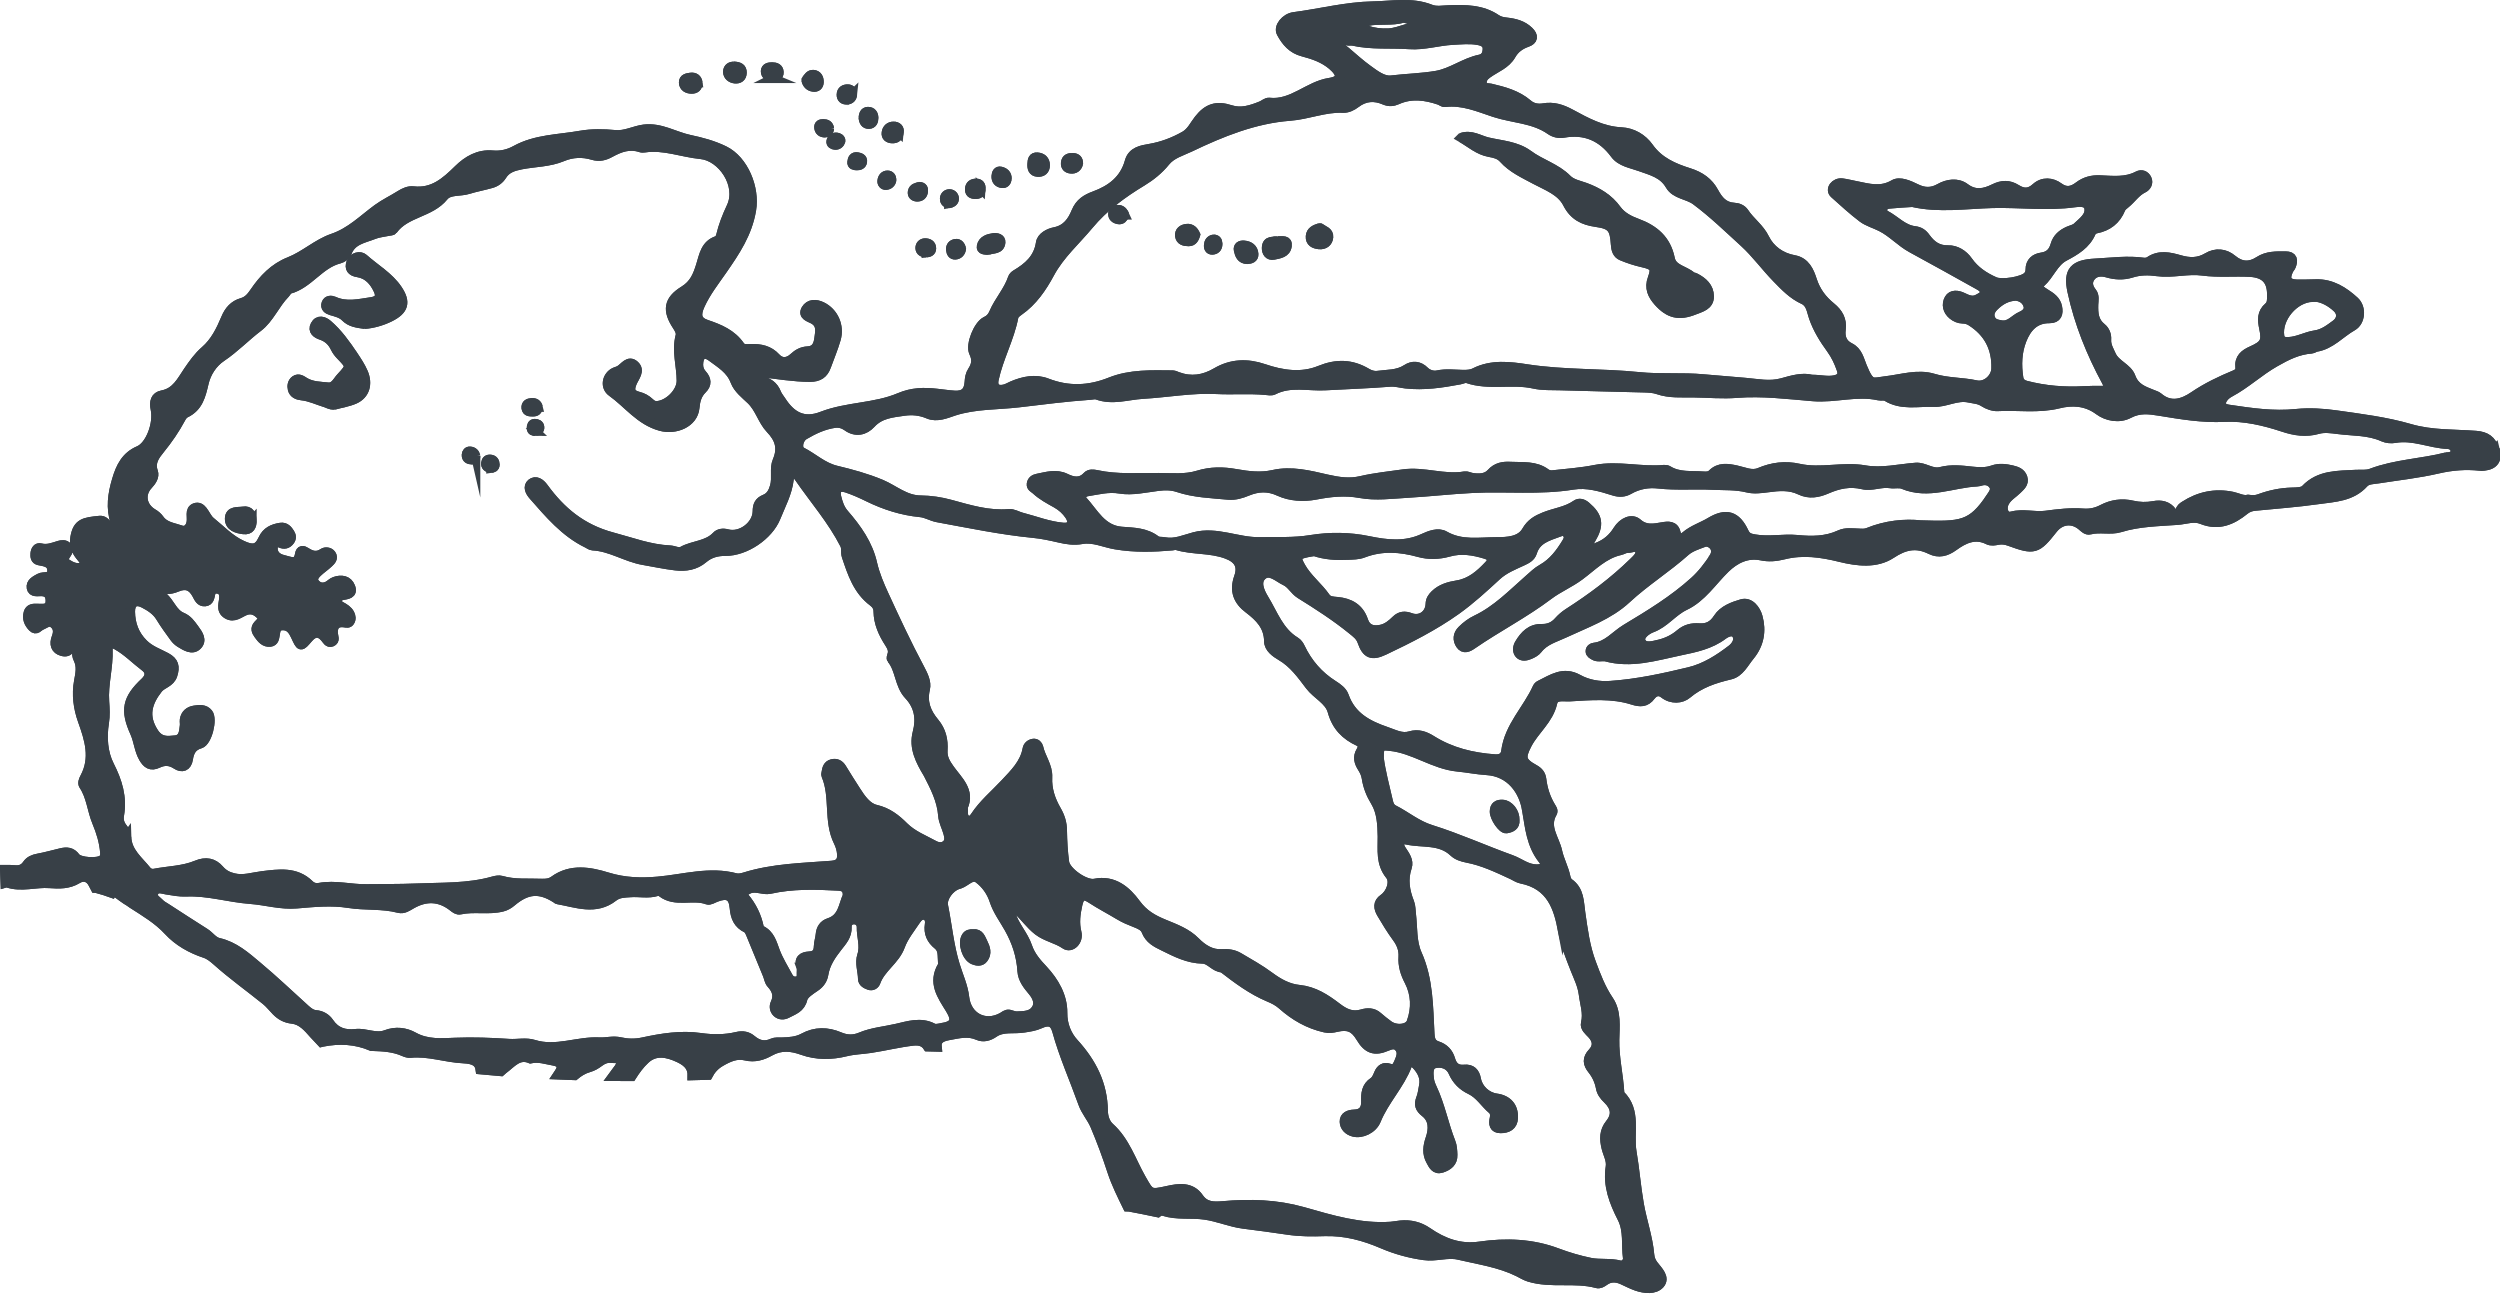 <?xml version="1.0" encoding="UTF-8"?>
<svg id="Layer_2" xmlns="http://www.w3.org/2000/svg" viewBox="0 0 299.99 155.24">
  <defs>
    <style>
      .cls-1 {
        fill: #384047;
        stroke: #384047;
        stroke-miterlimit: 10;
        stroke-width: 1.11px;
      }
    </style>
  </defs>
  <g id="Layer_1-2" data-name="Layer_1">
    <g>
      <path class="cls-1" d="M299.33,53.98c-.31-1.17-1.05-1.64-2.24-1.73-2.64-.2-5.29-.06-7.92-.83-2.85-.83-5.85-1.2-8.8-1.62-1.59-.23-3.24-.33-4.82-.17-2.77.29-5.45-.12-8.15-.52-.91-.14-1.11-.71-.55-1.43.19-.24.46-.44.74-.59,1.91-1.02,3.49-2.53,5.39-3.61,1.45-.83,2.77-1.49,4.4-1.61.18-.01.36-.18.54-.21,1.77-.28,2.91-1.69,4.37-2.51.98-.55,1.13-2.2.25-3.01-1.29-1.18-2.77-2.13-4.65-2.07-.75.02-1.51.04-2.26.03-1.19-.03-1.52-.59-1-1.68.08-.18.24-.32.31-.5.27-.68.22-1.2-.68-1.2-1.11,0-2.2-.05-3.21.61-1.06.69-2.12.68-3.17-.2-.89-.75-1.99-.86-3-.25-1.09.65-2.15.62-3.31.29-1.22-.35-2.46-.65-3.65.17-.18.12-.47.17-.69.14-1.93-.27-3.85,0-5.78.1-2.57.13-3.35.92-2.81,3.4.82,3.79,2.26,7.37,4.11,10.78.41.75.28,1.11-.62,1.1-.67-.01-1.34,0-2.01.03-2.37.14-4.72-.05-7.02-.65-.44-.12-.78-.37-.86-.88-.24-1.55-.19-3.11.38-4.56.57-1.45,1.52-2.59,3.32-2.57.93,0,1.11-.61.95-1.39-.16-.82-.79-1.23-1.45-1.63-.45-.28-1.17-.73-.56-1.27,1.08-.95,1.55-2.47,2.83-3.15,1.35-.72,2.6-1.44,3.24-2.92.08-.18.34-.37.55-.41,1.43-.28,2.43-1.04,2.99-2.41.1-.24.35-.43.56-.6.74-.59,1.24-1.43,2.14-1.86.37-.18.67-.63.44-1.11-.21-.45-.65-.63-1.1-.39-1.46.77-3.01.56-4.54.5-.94-.04-1.77.16-2.55.75-.71.54-1.47.8-2.38.13-.84-.62-1.92-.72-2.76.04-.81.73-1.52.69-2.35.17-.88-.55-1.72-.53-2.68-.05-1.11.55-2.26.82-3.46-.08-.93-.7-2.12-.5-3.04.02-1,.57-1.9.51-2.82.06-.88-.43-1.98-.93-2.69-.51-1.59.93-3.04.46-4.57.16-.54-.1-1.08-.25-1.63-.32-.86-.11-1.53.78-.95,1.29,1.11.99,2.21,2.01,3.39,2.9.6.45,1.47.7,2.21,1.07,1.36.68,2.36,1.84,3.69,2.56,2.7,1.46,5.37,2.96,8.05,4.45.35.2.71.42.67.89-.04.42-.43.54-.73.72-.67.4-1.28.11-1.9-.19-.56-.27-1.28-.36-1.61.22-.37.65-.21,1.41.43,1.93.34.28.75.46,1.2.47.36,0,.69.09,1.01.29,2.08,1.32,3.06,3.21,2.99,5.66-.03,1.17-1.22,2.23-2.38,1.97-1.7-.37-3.44-.28-5.14-.8-1.87-.57-3.84.1-5.71.31-1.6.18-1.84.64-2.8-1.68-.36-.87-.53-1.85-1.5-2.33-.91-.45-1.18-1.22-1.05-2.18.15-1.13-.34-1.97-1.2-2.67-1.06-.86-1.83-1.87-2.27-3.24-.33-1.02-.81-2.19-2.19-2.43-1.57-.28-2.85-1.22-3.5-2.55-.62-1.27-1.74-2.01-2.46-3.11-.28-.42-.76-.61-1.24-.63-1.24-.07-1.86-.85-2.4-1.84-.64-1.19-1.65-1.89-2.97-2.31-1.85-.58-3.63-1.34-4.83-3.04-.78-1.11-2.01-1.8-3.31-1.86-2.29-.11-4.2-1.16-6.08-2.18-1.09-.59-2.09-.9-3.25-.7-.74.13-1.39-.03-1.89-.46-1.31-1.12-2.88-1.53-4.49-1.91-.37-.09-.95.08-1-.58-.04-.53.22-.85.65-1.16.98-.71,2.2-1.1,2.85-2.25.42-.74,1.07-1.22,1.91-1.51.74-.26.82-.75.21-1.34-.76-.74-1.71-.97-2.7-1.08-.44-.05-.83-.12-1.22-.38-1.72-1.17-3.71-1.17-5.67-1.1-.75.02-1.52.19-2.22-.09-2.27-.9-4.61-.41-6.92-.37-3.21.06-6.32.88-9.48,1.29-1.01.13-1.9,1.23-1.52,1.93.57,1.07,1.32,1.95,2.59,2.28,1.26.33,2.51.75,3.54,1.63,1.21,1.04,1.19,1.82-.31,2.05-2.58.39-4.48,2.7-7.27,2.38-.3-.03-.63.29-.96.42-1.19.48-2.4.88-3.68.46-1.67-.54-2.74-.19-3.81,1.17-.53.67-.88,1.5-1.68,1.96-1.32.75-2.69,1.27-4.2,1.53-.94.16-2.1.33-2.44,1.57-.6,2.18-2.18,3.37-4.17,4.1-1.01.37-1.78.84-2.23,1.92-.46,1.12-1.13,2.13-2.56,2.41-.68.13-1.59.58-1.7,1.33-.28,1.89-1.5,2.91-2.98,3.79-.16.1-.33.27-.38.44-.51,1.52-1.63,2.71-2.25,4.16-.19.45-.46.78-.94,1-.94.45-1.91,2.84-1.47,3.76.41.84.3,1.51-.17,2.22-.27.41-.34.87-.37,1.36-.08,1.15-.64,1.62-1.77,1.55-.71-.04-1.42-.16-2.12-.23-1.51-.17-2.93-.16-4.48.5-2.93,1.25-6.28,1.07-9.27,2.23-2.25.88-3.72,0-4.9-1.83-.19-.3-.44-.58-.57-.91-.35-.91-1.03-1.35-1.94-1.53-.54-.11-1.1-.27-1-1.02.38.02.77.02,1.15.07,1.93.22,3.84.55,5.79.56,1.04,0,1.65-.4,1.98-1.33.39-1.08.84-2.14,1.16-3.24.47-1.59-.3-3.24-1.71-3.92-.74-.36-1.5-.34-1.91.34-.45.76.44.96.88,1.2,1.03.57.79,1.46.68,2.31-.1.79-.39,1.45-1.36,1.49-.65.03-1.19.32-1.68.78-.66.62-1.48.71-2.11.02-.84-.92-1.87-1.11-3.01-1.09-.47.01-.99.13-1.31-.34-.99-1.42-2.45-2.03-4.02-2.56-1.19-.4-1.29-1.16-.75-2.34.7-1.53,1.73-2.84,2.66-4.18,1.56-2.25,3.01-4.39,3.49-7.23.44-2.59-.91-5.97-3.28-7.12-1.34-.65-2.73-1.02-4.15-1.32-1.83-.39-3.48-1.49-5.48-1.24-1.17.15-2.23.78-3.47.66-1.37-.13-2.76-.16-4.14.08-2.63.47-5.36.43-7.8,1.78-.83.46-1.77.68-2.75.59-1.67-.15-3,.63-4.12,1.73-1.52,1.49-3.03,2.85-5.4,2.57-.54-.06-1.08.18-1.57.49-.9.57-1.88,1.03-2.74,1.66-1.73,1.27-3.21,2.8-5.36,3.53-1.84.63-3.35,2.08-5.19,2.8-1.85.73-3.13,2.09-4.2,3.66-.4.58-.78,1.06-1.49,1.26-.98.28-1.57.96-1.96,1.9-.6,1.43-1.28,2.82-2.48,3.86-.82.71-1.42,1.57-2.03,2.46-.8,1.17-1.43,2.56-3.11,2.87-.84.16-1.01.83-.83,1.68.38,1.78-.62,4.41-1.96,4.98-1.59.68-2.22,1.99-2.67,3.51-.51,1.7-.76,3.39-.18,5.12.11.32.07.67-.3.8-.34.12-.48-.2-.62-.43-.22-.36-.48-.65-.94-.61-1.84.18-2.66.3-2.96,2.02-.19,1.08.18,1.73.78,2.44.28.33.69.79.12,1.08-.63.33-1.33,0-1.89-.37-.46-.31-.33-.73-.03-1.14.19-.26.33-.59.09-.88-.26-.31-.66-.25-1-.15-.72.22-1.4.51-2.2.3-.4-.11-.62.26-.66.66-.03.38,0,.76.45.86.7.15,1.52.19,1.57,1.14.06,1.08-.97.66-1.49.95-.5.28-1.09.56-.98,1.18.11.6.76.43,1.21.44.76.02,1.06.41,1.06,1.13,0,.76-.46.93-1.1.9-.16-.01-.32,0-.48-.01-.45-.02-.91,0-1.06.54-.19.68.04,1.24.52,1.73.45.45.69-.07,1.02-.2.49-.2.96-.69,1.52-.23.54.44.54,1.04.31,1.63-.32.82-.12,1.48.71,1.7.99.26,1.03-.62,1.16-1.25.09-.45.15-1.01.72-.85.66.19.36.76.18,1.19-.24.59-.49,1.17-.16,1.82.43.87.24,1.75.07,2.66-.3,1.6-.08,3.23.46,4.73.82,2.28,1.51,4.51.26,6.84-.16.29-.3.66-.14.91.91,1.35.99,2.99,1.59,4.42.5,1.2.85,2.35.96,3.62.03.35,0,.64-.26.86-.53.47-2.79.35-3.23-.25-.49-.67-1.07-.7-1.77-.53-.92.22-1.84.48-2.77.65-.54.1-.99.29-1.3.74-.38.56-.89.72-1.55.64-.38-.04-.75-.03-1.13-.03.02.54.04,1.08.06,1.62.1-.03.19-.04.26-.02,1.69.58,3.39-.05,5.08.08,1.14.08,2.26.12,3.34-.54.71-.44,1.46-.25,1.87.6.08.17.17.33.26.5.07,0,.14.02.22.04.6.16,1.19.34,1.76.55.12-.22.34-.21.7.06.33.26.67.49,1.01.73.26.15.52.32.76.5,1.51.97,3.06,1.88,4.32,3.24,1.17,1.27,2.72,2.15,4.42,2.71.51.17.97.55,1.38.91,1.88,1.68,3.94,3.15,5.9,4.73.46.37.82.85,1.24,1.27.54.55,1.12.88,1.95.97,1.1.12,1.85.99,2.55,1.79.3.34.62.68.93,1,.04-.01.08-.02.12-.03,2.02-.41,4.03-.3,5.91.51.05,0,.09,0,.13,0,1.27.04,2.53.11,3.72.64.25.11.54.21.8.18,2.16-.22,4.22.56,6.35.66,1.34.06,1.92.44,2.03,1.32.82.08,1.65.15,2.48.22.1-.09.18-.17.3-.26,1-.74,1.8-1.87,3.24-1.27,1-.22,1.88.11,2.77.26.97.16,1.19.69.62,1.49-.04.06-.08.12-.12.18.68.03,1.36.06,2.04.08.48-.4,1.01-.75,1.71-.95.47-.13.86-.37,1.25-.66.42-.32.89-.52,1.44-.45.37.05.84-.13,1.05.34.18.43-.1.77-.34,1.08-.19.24-.38.49-.56.74.76,0,1.52.01,2.29.01.47-.74.98-1.45,1.63-2.05,1.2-1.12,2.63-.84,4.07-.16,1.23.58,1.58,1.28,1.56,2.11.64-.02,1.27-.03,1.91-.05.32-.61.77-1.17,1.5-1.59,1-.58,1.93-.99,2.99-.73,1.11.27,2.06-.04,2.93-.53,1.32-.74,2.58-.6,3.89-.13,1.73.62,3.5.59,5.24.16.98-.24,1.95-.25,2.93-.4,1.71-.26,3.39-.68,5.12-.88.81-.09,1.39.12,1.75.69l1.13.03c-.09-.79.35-1.19,1.36-1.37,1.19-.21,2.35-.55,3.57,0,.6.26,1.27.11,1.9-.33,1.07-.74,2.39-.39,3.59-.59.67-.11,1.31-.19,1.94-.48,1.06-.49,1.71-.27,2.01.84.82,2.97,2.08,5.77,3.11,8.66.34.98,1.04,1.73,1.45,2.68.77,1.81,1.46,3.69,2.05,5.5.49,1.49,1.19,2.88,1.86,4.26.08,0,.15.01.23.02,1.14.21,2.27.44,3.4.68.2-.16.45-.24.71-.16,1.62.52,3.31.21,4.96.45,1.57.22,3.01.87,4.6,1.08,1.78.23,3.57.46,5.35.73,1.44.22,2.94.22,4.37.17,2.51-.08,4.79.55,7,1.5,1.62.69,3.26,1.14,4.99,1.38,1.39.2,2.81-.36,4.13-.05,2.41.57,4.91.91,7.17,2.03.42.21.83.47,1.28.61,2.66.82,5.47.04,8.15.77.32.09.63-.11.88-.29.69-.5,1.4-.48,2.14-.16.58.26,1.14.56,1.74.77.96.33,2.15.46,2.79-.24.69-.76-.2-1.6-.72-2.27-.3-.39-.47-.79-.51-1.29-.18-2.05-.88-3.99-1.24-6.01-.37-2.09-.52-4.2-.88-6.29-.39-2.31.62-4.9-1.4-6.88-.05-.05-.06-.15-.07-.23-.12-2.12-.64-4.19-.6-6.36.03-1.57.26-3.33-.7-4.74-.95-1.4-1.52-2.93-2.1-4.48-.73-1.95-.99-3.98-1.28-6.01-.19-1.3-.12-2.71-1.41-3.6-.2-.14-.33-.46-.38-.72-.22-1.05-.76-2.02-.98-3.04-.32-1.52-1.63-2.94-.62-4.65.16-.27-.08-.54-.21-.77-.6-1.01-.94-2.09-1.08-3.25-.07-.56-.36-.92-.86-1.2-1.6-.88-1.71-1.39-.88-2.99.9-1.73,2.59-2.95,3.05-4.98.22-1,1.31-.68,2.06-.73,2.53-.15,5.08-.38,7.54.4.91.29,1.58.31,2.19-.5.41-.54.98-.72,1.56-.27.93.74,2.12.62,2.78.06,1.55-1.31,3.3-1.87,5.19-2.32,1.13-.27,1.65-1.42,2.35-2.27,1.15-1.39,1.43-3.01.97-4.68-.24-.87-.97-1.86-1.95-1.57-1.03.3-2.23.74-2.85,1.71-.58.91-1.29,1.25-2.26,1.18-.88-.06-1.61.12-2.3.71-.69.59-1.53,1.01-2.43,1.23-.79.18-1.88.55-2.25-.33-.28-.67.66-1.37,1.3-1.61,1.56-.57,2.5-1.97,3.97-2.67,2.05-.97,3.27-2.93,4.85-4.47,1.18-1.15,2.63-1.86,4.3-1.52.95.2,1.81.11,2.69-.11,2.3-.58,4.54-.26,6.8.3,2.07.51,4.31.78,6.11-.4,1.63-1.08,3.02-1.36,4.73-.52.98.49,1.88.25,2.77-.4,1.24-.9,2.57-1.55,4.15-.76.37.18.78.1,1.17.02.49-.09.94-.02,1.4.15,2.95,1.08,3.26.99,5.2-1.48.9-1.15,2.3-1.33,3.42-.41.31.26.62.61,1.02.5,1.19-.31,2.46.09,3.6-.26,2.26-.7,4.59-.72,6.9-.89.97-.07,1.97-.48,2.94-.08,1.98.8,3.62.09,5.13-1.14.36-.29.74-.42,1.19-.47,2.55-.25,5.12-.44,7.66-.8,1.93-.27,3.97-.32,5.45-1.96.4-.45,1.09-.43,1.67-.52,2.41-.38,4.84-.64,7.21-1.19,1.69-.39,3.34-.52,5.03-.34.16.02.32.03.48,0,1.25-.13,1.68-.81,1.36-2.03M277.48,35.66c.08,0,.16,0,.54.01.76.1,1.67.57,2.42,1.28.7.66.49,1.5-.14,1.96-.74.54-1.49,1.15-2.5,1.29-1.08.16-2.07.76-3.19.8-.51.02-.96-.04-1.06-.67-.32-2.15,1.74-4.6,3.93-4.66M98.26,42.18c.21-.39.3-.88.72-1.14.3.12.42.38.32.58-.19.39-.46.76-.75,1.08-.05.05-.41-.29-.28-.53M252.78,40.72c.04-.53-.18-1.07-.58-1.39-.94-.74-1-1.72-.97-2.77.02-.5.16-1.06-.2-1.5-.48-.6-.6-1.25-.14-1.85.48-.63,1.27-.67,1.95-.47.99.29,1.96.33,2.92.03,1.04-.33,2.05-.33,3.12-.18,1.81.25,3.64-.32,5.45-.07,1.89.25,3.78.05,5.66.15,1.84.1,2.65,1.01,2.6,2.82,0,.48.03.99-.37,1.33-.85.72-.78,1.59-.57,2.57.33,1.57.1,2-1.42,2.68-.91.4-1.57.91-1.44,2.03.05.45-.19.69-.62.87-1.71.71-3.37,1.5-4.93,2.56-1.29.88-2.79,1.38-4.25.12-.2-.17-.5-.24-.75-.35-1.06-.42-2.07-.77-2.54-2.06-.4-1.11-1.83-1.48-2.34-2.61-.27-.61-.63-1.17-.58-1.9M236.14,31.3c-.54-.77-1.43-1.34-2.39-1.31-1.25.03-2.02-.59-2.67-1.48-.35-.49-.73-.75-1.34-.82-1.4-.17-2.32-1.29-3.5-1.9-.29-.15-.41-.49-.29-.83.12-.35.45-.45.76-.48.9-.09,1.81-.14,2.78-.2,3.15.72,6.41.22,9.62.13,3.27-.08,6.55.36,9.82-.09.62-.09,1.58-.15,1.73.6.21,1.03-.74,1.67-1.41,2.31-.26.26-.71.34-1.07.5-.74.34-1.33.82-1.57,1.66-.23.81-.68,1.34-1.62,1.47-.79.11-1.39.57-1.38,1.51,0,.28-.09.54-.29.76-.6.65-3.13,1.03-3.96.66-1.28-.57-2.39-1.3-3.22-2.49M238.86,38.25c-.21-.56-.03-1.03.42-1.48.73-.73,1.55-1.2,2.63-1.25.68.09,1.25.45,1.45,1.15.18.64-.32,1.04-.83,1.26-.8.34-1.36,1.25-2.41,1.06-.53-.09-1.04-.2-1.25-.74M181.32,11.75c.46.11,1,.26,1.14.72.1.34-.34.3-.64.29-.38-.23-1.13.06-1.16-.7-.01-.31.38-.38.66-.32M164.06,2.56c1.44-.3,2.92.03,4.38-.4.84.2,1.67.4,2.51.61.15.04.31.11.28.32-.03.19-.19.28-.34.24-1.5-.42-2.8.55-4.24.63-.94.05-1.8-.06-2.66-.35-.26-.09-.54-.21-.51-.56.03-.34.3-.41.59-.47M160.87,5.07c.22-.48.71-.11,1.08-.15.12-.02.24,0,.36,0,2.25.52,4.55.27,6.82.43,1.77.12,3.44-.43,5.16-.52,1.03-.05,2.06-.17,3.08.02.56.1,1.12.33,1.1,1.03-.02.57-.21,1.09-.89,1.23-1.84.38-3.37,1.62-5.2,1.94-1.79.31-3.63.34-5.44.56-.96.12-1.94-.64-2.77-1.24-.93-.67-1.79-1.45-2.66-2.19-.35-.3-.9-.56-.64-1.13M148.42,13.86c.24.01.38.04.32.32-.04.18.01.43-.09.54-.15.16-.37.03-.53-.08-.37-.27-.73-.56-1.22-.92.61.06,1.06.12,1.52.14M119.28,45.54c.54-2.58,1.87-4.92,2.37-7.52.05-.26.36-.52.61-.69,1.67-1.16,2.79-2.81,3.72-4.54,1.21-2.24,3.1-3.89,4.69-5.8,1.78-2.14,4-3.77,6.4-5.22.99-.6,1.99-1.39,2.78-2.37.74-.92,1.91-1.23,2.94-1.72,3.81-1.83,7.76-3.42,11.97-3.74,2.18-.16,4.2-1.06,6.39-.96.56.03,1.11-.25,1.54-.58,1.1-.84,2.25-.9,3.47-.37.52.22,1,.18,1.49-.04,1.7-.77,3.4-.53,5.08.04.22.08.45.29.65.26,2.12-.27,4.05.58,5.95,1.21,2.23.73,4.7.71,6.71,2.12.46.32,1,.45,1.59.35,2.57-.45,4.59.41,6.15,2.52.72.97,1.99,1.13,3.02,1.51,1.39.5,2.76.81,3.59,2.23.66,1.13,2.11,1.1,3.1,1.83,2.07,1.54,3.91,3.33,5.81,5.06,1.43,1.31,2.55,2.88,3.9,4.26,1,1.03,1.92,1.99,3.22,2.59.87.4.93,1.37,1.19,2.1.49,1.41,1.26,2.64,2.12,3.82.54.75.92,1.56,1.22,2.43.26.75-.08,1.11-.77,1.26-.87.19-1.73-.06-2.79-.06-1.1-.29-2.33.07-3.54.41-1.5.42-2.98.08-4.43-.04-1.65-.13-3.31-.27-4.96-.42-2.59-.25-5.23,0-7.82-.27-4.45-.45-8.94-.25-13.38-.93-2.07-.32-4.27-.6-6.31.44-.43.22-.91.23-1.39.23-1.02-.02-2.04-.16-3.07.06-.5.11-1.14-.07-1.54-.47-.68-.69-1.46-.71-2.16-.25-1.11.72-2.35.61-3.54.78-.39.05-.88-.1-1.24-.32-1.84-1.09-3.63-1.13-5.64-.31-2.2.9-4.52.55-6.74-.21-1.97-.67-3.88-.6-5.68.46-1.5.88-3.02,1.11-4.66.5-.18-.07-.37-.17-.56-.18-2.53-.02-5.08-.14-7.5.83-2.52,1.01-5.02,1.12-7.6.12-1.38-.54-2.82-.24-4.17.34-.32.14-.64.34-.98.41-.92.2-1.39-.28-1.2-1.18M91.93,44.3c-.56.14-1.18,0-1.7.34h0s-.89-.02-.89-.02c.77-1.08,1.72-.39,2.59-.32M22.74,45.62c.48-.44.82.11.52.88-.1.25-.2.5-.3.74-.03-.57-.83-1.06-.23-1.63M15.18,100.46c-.01-.42-.18-.79-.43-1.09-.39-.47-.52-.98-.42-1.55.37-2.15-.2-4.02-1.19-5.97-.77-1.51-.9-3.38-.62-5.11.14-.89.09-1.7.03-2.56-.15-2.09.5-4.14.41-6.24-.03-.68.26-.96,1.05-.52,1.26.7,2.24,1.74,3.37,2.59.65.48.71,1.16.02,1.81-2.18,2.04-2.45,3.41-1.23,6.1.44.98.49,2.08,1.04,3.03.41.7.88,1.07,1.73.66.75-.36,1.46-.36,2.23.15.66.44,1.28.26,1.43-.69.13-.85.44-1.53,1.42-1.81.87-.25,1.54-2.96.97-3.67-.43-.54-1.09-.46-1.66-.37-.62.09-1.1.47-1.2,1.15-.03.23.03.47,0,.71-.09.75-.12,1.62-1.1,1.72-.95.1-1.84.21-2.56-.9-1.29-1.98-.77-3.63.5-5.25.49-.62,1.46-.71,1.76-1.65.32-.99.18-1.61-.78-2.13-.93-.5-1.94-.83-2.73-1.62-1.09-1.08-1.55-2.37-1.57-3.84-.02-1.11.62-1.52,1.62-1,.76.4,1.5.86,1.98,1.66.51.84,1.1,1.64,1.68,2.44.18.25.43.48.69.64.65.39,1.44.92,2.06.3.62-.62.14-1.33-.35-1.99-.43-.58-.78-1.12-1.5-1.42-.52-.21-.94-.68-1.28-1.2-.56-.85-1.18-1.67-2.25-1.99-.43-.13-.92-.38-.56-.92.32-.49.77-.1.99.15.75.84,1.65.74,2.51.38,1.12-.47,1.83-.12,2.36.86.23.42.42.93,1,.88.55-.05.58-.56.68-.98.1-.41.37-.6.79-.55.51.06.77.37.79.88.04.74-.5,1.63.41,2.17.83.5,1.49-.19,2.19-.45.76-.28,1.33.04,1.81.53.5.51-.01.84-.32,1.19-.37.42-.22.76.07,1.16.36.5.74.98,1.41.9.48-.06.52-.49.59-.9.08-.48.1-1.04.85-1.08.9-.04,1.28.61,1.57,1.22.64,1.37.61,1.41,1.56.3.65-.76,1.29-.87,1.98-.08.23.26.41.7.82.53.49-.2.22-.65.19-1.04-.07-.97.44-1.42,1.37-1.27.25.04.47.1.63-.15.2-.3.14-.63,0-.91-.22-.44-.64-.69-1.06-.92-.3-.17-.52-.36-.44-.75.06-.31.28-.48.57-.54.57-.12,1.36-.14,1.01-1.03-.33-.84-1.12-.94-1.91-.66-.29.1-.52.36-.79.51-.56.3-1.1.23-1.52-.23-.46-.51-.14-.98.24-1.35.42-.41.93-.74,1.36-1.15.28-.26.61-.59.31-1.02-.24-.34-.72-.36-.98-.19-.76.52-1.39.33-2.08-.12-.31-.2-.65-.3-.75.3-.22,1.36-1.2.79-1.91.64-.87-.19-1.42-.74-1.24-1.71.09-.5.48-.45.84-.28.47.22.85.12,1.15-.28.22-.29.21-.59.02-.89-.26-.42-.57-.8-1.13-.72-.93.14-1.71.48-2.14,1.43-.58,1.27-1.28,1.26-2.49.7-1.49-.68-2.52-1.83-3.74-2.81-.46-.37-.63-.9-.98-1.33-.25-.31-.52-.49-.92-.35-.35.12-.46.41-.46.75,0,.32.04.64,0,.95-.09.71-.61,1.2-1.22.98-.89-.32-1.96-.39-2.59-1.3-.2-.28-.49-.53-.79-.7-1.32-.78-1.59-2.31-.57-3.4.43-.46.82-1.03.62-1.59-.41-1.15.22-1.96.81-2.69.95-1.17,1.8-2.4,2.51-3.73.12-.24.32-.5.55-.61,1.55-.74,1.86-2.12,2.22-3.64.28-1.21,1.03-2.38,2.09-3.09,1.58-1.06,2.89-2.44,4.4-3.59,1.35-1.02,2.03-2.79,3.25-4.03.16-.17.28-.47.47-.52,2.35-.63,3.63-3.04,6.01-3.64.35-.09.81-.39.92-.7.54-1.57,2.01-1.74,3.24-2.23.54-.22,1.15-.26,1.73-.39.19-.04.47-.04.56-.16,1.52-2.11,4.47-2.01,6.1-4.03.64-.79,1.95-.52,2.92-.83.9-.28,1.85-.45,2.76-.71.54-.15,1-.47,1.31-.97.53-.85,1.35-1.09,2.29-1.28,1.65-.32,3.37-.29,4.96-.96,1.15-.49,2.43-.54,3.62-.18.82.25,1.47.06,2.13-.31,1.14-.62,2.3-1.05,3.62-.6.14.05.32.04.47.02,2.32-.35,4.5.57,6.76.79,2.53.24,4.89,3.65,3.64,6.3-.54,1.15-.97,2.25-1.26,3.46-.05.21-.21.5-.38.56-1.48.47-1.65,1.81-2.02,2.99-.38,1.22-.78,2.26-2.01,3.02-1.91,1.17-2.04,2.4-.84,4.22.25.38.5.81.39,1.22-.48,1.82.13,3.6.13,5.4,0,1.39-1.57,2.93-2.96,2.98-.37.01-.6-.17-.83-.38-.38-.36-.84-.62-1.34-.74-1.02-.25-1.12-.81-.74-1.68.28-.66.99-1.41.28-2.06-.74-.68-1.23.26-1.81.59-.24.14-.53.18-.76.33-.84.55-.98,1.73-.17,2.3,1.94,1.38,3.35,3.42,5.85,4.11,1.78.49,3.94-.39,4.11-2.23.08-.88.28-1.61.9-2.22.6-.59.52-1.19,0-1.77-.31-.34-.46-.71-.46-1.18.01-1.17.64-1.61,1.56-.93,1.08.81,2.29,1.5,2.82,2.91.35.93,1.22,1.59,1.9,2.24,1.08,1.03,1.37,2.48,2.34,3.5,1.08,1.13,1.49,2.27.82,3.84-.39.91-.02,2.03-.31,3.05-.2.7-.5,1.26-1.18,1.53-.69.28-.9.74-.9,1.47-.02,1.68-1.95,3.14-3.59,2.7-.54-.15-1.03-.06-1.31.25-1.12,1.18-2.77,1.08-4.08,1.81-.45.25-1-.1-1.5-.12-2.42-.11-4.62-.96-6.92-1.57-3.66-.98-6.14-3.06-8.23-5.93-.4-.55-.95-.93-1.48-.5-.48.4-.18,1.01.22,1.46,1.92,2.18,3.79,4.43,6.49,5.74.21.1.42.28.64.29,2.17.1,4,1.39,6.1,1.75,1.29.22,2.56.5,3.85.65,1.2.14,2.37-.03,3.35-.87.76-.64,1.63-.88,2.64-.87,2.39.01,5.18-1.89,6.06-4.06.6-1.5,1.39-2.93,1.58-4.57.03-.29.12-.57.42-.66.38-.11.59.18.77.44,1.84,2.67,3.99,5.12,5.47,8.03.23.46.06.94.21,1.4.69,2.05,1.35,4.12,3.21,5.5.36.27.6.64.6,1.11.02,1.44.59,2.67,1.35,3.84.28.44.51.89.3,1.45-.05.14-.11.37-.04.45,1.05,1.27.9,3.1,2.06,4.33,1.21,1.28,1.48,2.79,1.03,4.5-.48,1.83.36,3.38,1.25,4.89v-.02c.83,1.62,1.67,3.21,1.81,5.08.05.73.45,1.42.64,2.15.12.46.2.97-.22,1.34-.45.39-1.01.3-1.46.06-1.24-.68-2.57-1.18-3.62-2.22-.94-.94-1.95-1.74-3.38-2.07-1.04-.24-1.76-1.28-2.36-2.22-.57-.9-1.16-1.8-1.71-2.72-.29-.48-.7-.66-1.2-.52-.49.13-.62.57-.68,1.02-.02.12-.06.26-.02.35,1.09,2.55.22,5.46,1.47,7.98.23.45.38.98.41,1.48.05.8-.24,1.28-1.22,1.35-3.5.27-7.02.33-10.42,1.39-.33.1-.73.19-1.05.11-3.17-.85-6.24.13-9.35.4-2.03.18-4.03.13-6.09-.51-2.05-.63-4.36-1.07-6.4.42-.44.32-.94.37-1.47.35-1.62-.07-3.25.11-4.84-.36-.28-.08-.64-.01-.94.07-3.08.88-6.25.72-9.39.86-1.94.08-3.88.05-5.82.08-1.89.04-3.77-.51-5.67-.16-.42.08-.86,0-1.21-.35-1.65-1.62-3.69-1.29-5.68-1.05-1.13.14-2.23.53-3.4.25-.68-.16-1.22-.43-1.7-.98-.74-.86-1.65-1.03-2.77-.56-1.61.67-3.39.67-5.08,1-.32.06-.68-.07-.87-.31-.99-1.24-2.38-2.26-2.43-4.06M25.8,67.35c.12-.34-.09-.97.42-.96.59,0,.43.64.45,1.04.02.41-.02.89-.58.81-.51-.07-.24-.56-.3-.89M149.86,73.08c1.27.97,2.36,2.04,2.38,3.87,0,.81.82,1.39,1.47,1.77,1.5.87,2.49,2.27,3.46,3.55.84,1.11,2.32,1.74,2.69,3.07.5,1.82,1.58,2.91,3.21,3.66.47.22.49.7.22,1.13-.44.72-.24,1.36.17,2,.23.37.42.75.49,1.2.16,1.04.52,1.96,1.1,2.91.71,1.17.8,2.7.82,4.13.02,1.61-.25,3.2.92,4.65.62.76.09,2.22-.78,2.81-.74.51-.62,1.15-.26,1.77.58.99,1.18,1.97,1.86,2.9.52.7.81,1.44.76,2.3-.07,1.06.21,1.97.71,2.93.8,1.55.87,3.27.26,4.94-.3.83-1.81,1-2.71.34-.44-.33-.88-.66-1.29-1.03-.58-.52-1.26-.5-1.9-.31-1.21.36-2.11-.1-3.03-.81-1.34-1.02-2.73-1.94-4.52-2.12-1.31-.13-2.45-.76-3.53-1.56-1.17-.87-2.46-1.59-3.72-2.33-.62-.36-1.28-.45-2.04-.4-1.24.08-2.28-.58-3.14-1.45-1.05-1.07-2.43-1.57-3.74-2.11-1.37-.56-2.47-1.17-3.42-2.47-1.1-1.5-2.66-2.9-4.95-2.42-1.11.23-3.46-1.4-3.61-2.53-.17-1.25-.24-2.52-.26-3.78,0-.91-.25-1.69-.7-2.47-.7-1.21-1.14-2.51-1.07-3.95.07-1.32-.82-2.37-1.08-3.6-.05-.24-.3-.51-.62-.47-.38.05-.69.31-.75.67-.31,1.75-1.54,2.93-2.66,4.13-1.23,1.32-2.63,2.47-3.63,4-.19.29-.54.59-.91.41-.62-.3-.43-.94-.47-1.59.86-1.92-.63-3.16-1.61-4.53-.51-.71-.89-1.35-.83-2.26.08-1.21-.18-2.35-1-3.33-.98-1.17-1.5-2.43-1.11-4.05.19-.78-.25-1.65-.63-2.37-1.55-2.9-2.94-5.88-4.31-8.86-.56-1.21-1.09-2.47-1.39-3.76-.53-2.37-1.88-4.24-3.41-6.01-.53-.61-.73-1.3-.91-2.01-.23-.94.28-1.39,1.21-1.08.9.3,1.77.69,2.62,1.11,1.97.96,4.03,1.62,6.22,1.83.73.07,1.34.48,2.04.61,3.82.7,7.63,1.5,11.51,1.88,1.05.1,2.1.33,3.14.57.9.21,1.75.34,2.69.17,1.39-.25,2.71.42,4.05.64,2.3.39,4.54.32,6.82.12.16-.01.33-.09.47-.05,1.97.6,4.08.33,6.03,1.06,1.38.51,1.94,1.36,1.45,2.75-.58,1.64-.12,2.82,1.21,3.83M125.11,93.49c-.16.63-.36,1.26-.3,1.93-.58-.93-.26-1.96-.37-2.93-.02-.18.07-.3.26-.31.18,0,.29.1.33.27.09.34.17.68.08,1.04M112.79,91.24c.03.25-.08.5-.36.5-.49,0-.5-.4-.49-.75,0-.27.08-.54.43-.6.42.15.39.53.42.86M96.12,116.05c.08.21.04.47.04.7,0,.39.06.83-.47.96-.48.12-.87-.07-1.1-.5-.54-1-1.15-1.98-1.55-3.03-.38-1.01-.62-2.05-1.71-2.57-.1-.04-.2-.17-.22-.27-.28-1.4-.88-2.62-1.81-3.72-.34-.4.05-.7.54-.92.88-.39,1.69.19,2.56,0,2.68-.6,5.41-.53,8.13-.38.63.03,1.21.18,1.15,1.19-.52,1.08-.53,2.67-2.2,3.21-.65.21-.99.72-1.05,1.43-.04.47-.21.93-.22,1.4-.02.78-.33,1.14-1.13,1.18-.78.04-1.3.39-.94,1.32M113,123.35c-.35.06-.78.14-1.05-.01-1.47-.78-3.03-.24-4.36.06-1.43.33-2.95.45-4.32,1.03-.86.36-1.67.33-2.52-.03-1.46-.62-2.91-.65-4.34.13-.82.45-1.74.49-2.65.52-.35.01-.75-.04-1.05.1-.95.44-1.73.25-2.51-.4-.48-.41-1.06-.54-1.77-.37-1.43.34-2.91.34-4.37.13-2.35-.34-4.63.04-6.92.53-.9.2-1.84.18-2.72-.02-.85-.2-1.65.06-2.45.02-2.65-.15-5.24,1.13-7.93.28-.92-.29-1.95-.04-2.93-.1-2.15-.14-4.31-.23-6.49-.14-1.61.07-3.37.22-4.97-.67-1-.56-2.16-.71-3.33-.26-1.22.47-2.42-.26-3.64-.12-1.31.15-2.39-.17-3.18-1.34-.35-.52-.92-.87-1.6-.92-.5-.04-.88-.34-1.24-.66-1.93-1.74-3.81-3.54-5.8-5.2-1.38-1.16-2.76-2.38-4.61-2.8-.68-.15-1.07-.8-1.64-1.16-1.57-.99-3.12-2-4.68-3.01-.26-.17-.57-.32-.77-.55-.35-.38-1.04-.68-.68-1.35.34-.63.94-.35,1.49-.26.78.13,1.57.28,2.35.25,2.63-.12,5.15.7,7.75.89,1.83.14,3.64.7,5.51.54,2.09-.18,4.2-.39,6.25-.06,2,.32,4.04.07,6.01.59.6.16,1.07-.21,1.55-.48,1.72-.98,3.38-.93,4.96.31.25.2.54.43.86.36,1.68-.37,3.41.08,5.08-.35.43-.11.79-.33,1.13-.62,1.83-1.54,3.34-1.65,5.31-.39.07.04.12.12.2.13,2.25.39,4.54,1.36,6.69-.33.6-.47,1.33-.46,2.03-.51,1.06-.08,2.13.19,3.19-.14.16-.05.42,0,.56.12,1.67,1.29,3.72.23,5.49.9.26.1.67-.17,1-.3,1.39-.54,2.09-.23,2.22,1.24.1,1.14.44,1.96,1.5,2.47.21.1.35.42.46.67.68,1.63,1.35,3.26,2.01,4.89.15.36.2.81.45,1.08.66.72.92,1.44.48,2.37-.17.36-.1.81.22,1.11.36.33.81.32,1.22.1.77-.41,1.62-.64,1.88-1.75.14-.57.93-1.05,1.51-1.45.58-.39.91-.9,1.01-1.53.21-1.27.9-2.27,1.66-3.24.56-.72,1.18-1.37,1.13-2.41-.03-.44.25-.85.78-.88.6-.03.95.43.94.88-.03,1.14.44,2.26.06,3.4-.31.94.08,1.88.09,2.82,0,.44.43.65.8.78.36.13.68-.1.78-.38.6-1.71,2.32-2.61,2.95-4.34.41-1.12,1.21-2.1,1.89-3.12.24-.36.61-.71,1.09-.56.49.16.58.66.51,1.09-.16,1.05.2,1.83,1.02,2.49.63.51.49,1.29.55,1.87,0,.28.05.48-.02.6-1.23,2.02-.07,3.58.93,5.2.85,1.38.55,1.99-1.03,2.24M124.27,121.16c-.48.74-1.43.73-2.25.76-.3.01-.61-.14-.92-.21-.36-.05-.59.2-.86.35-2.08,1.13-4.22-.03-4.49-2.37-.15-1.33-.73-2.57-1.12-3.84-.73-2.35-.94-4.79-1.42-7.17-.19-.94.75-2.21,1.71-2.52.08-.02.15-.04.23-.07.76-.25,1.46-1.24,2.26-.66.86.63,1.54,1.58,1.88,2.64.4,1.22,1.17,2.23,1.78,3.32.9,1.6,1.46,3.29,1.57,5.14.06.95.66,1.7,1.24,2.39.61.72.9,1.51.4,2.26M187.51,111.71c.3,1.63.92,3.13,1.51,4.64.39.98.84,1.87.98,2.96.14,1.16.56,2.26.26,3.47-.13.52.39.93.74,1.3.69.73.76,1.5.09,2.22-.68.73-.62,1.33-.02,2.07.49.61.83,1.35.98,2.14.1.58.43,1,.84,1.39.97.93,1.12,1.91.3,2.93-.74.92-.71,1.85-.46,2.9.18.76.63,1.47.5,2.3-.35,2.24.43,4.21,1.41,6.14.77,1.51.44,3.18.66,4.77.07.48-.42,1-.92.87-1.17-.31-2.37-.09-3.54-.32-1.36-.28-2.65-.66-3.96-1.15-3-1.14-6.16-1.26-9.33-.8-2.34.34-4.36-.4-6.25-1.71-.97-.67-2.07-.94-3.25-.82-.39.04-.78.12-1.17.15-3.65.25-7.1-.79-10.52-1.77-3.19-.9-6.37-.99-9.62-.7-1.09.09-2.12.12-2.86-.95-.96-1.4-2.43-1.18-3.78-.88-2.14.47-2.09.42-3.17-1.48-1.18-2.08-1.9-4.44-3.77-6.12-.52-.47-.76-1.22-.77-1.94-.04-3.21-1.36-5.8-3.51-8.16-.82-.89-1.38-2.15-1.36-3.64.02-1.97-1.01-3.73-2.33-5.15-.8-.85-1.51-1.66-1.89-2.78-.47-1.39-1.56-2.48-1.99-3.9-.08-.28-.46-.58-.13-.85.39-.33.62.08.88.32.88.8,1.54,1.79,2.5,2.53.99.76,2.23.94,3.26,1.65.71.49,1.64-.44,1.4-1.42-.29-1.17-.14-2.27.11-3.4.24-1.06.66-1.3,1.61-.67,1.09.71,2.25,1.31,3.36,1.98.62.38,1.27.64,1.93.9.53.21,1.09.44,1.29.96.39,1.02,1.2,1.43,2.11,1.87,1.5.74,2.95,1.49,4.69,1.52.89.01,1.44,1.05,2.39,1.06h0c1.74,1.34,3.49,2.66,5.54,3.52.58.24,1.1.5,1.6.94,1.48,1.32,3.17,2.3,5.15,2.74.51.11.93.04,1.38-.07,1.39-.32,2.15,0,2.88,1.22.83,1.4,1.69,1.71,3.16,1.07.53-.23,1.03-.34,1.42.09.54.59.25,1.25-.02,1.88-.22.52-.47.88-1.16.64-.56-.2-.98.08-1.22.64-.15.36-.32.79-.62.99-.91.59-.96,1.45-.93,2.38.02.94-.4,1.5-1.41,1.52-.6.02-1.19.24-1.17.9.02.61.46,1.07,1.11,1.24.96.26,2.3-.35,2.73-1.42.96-2.37,2.82-4.22,3.73-6.61.3-.8.85-.25,1.1.01.62.68,1.06,1.49.85,2.48-.1.5-.15,1.03-.34,1.5-.28.74-.15,1.18.51,1.7,1.03.81,1.01,1.99.61,3.15-.31.9-.42,1.79.06,2.63.27.49.54,1.15,1.33.89.76-.25,1.37-.69,1.33-1.6-.02-.51-.04-1.05-.23-1.51-.84-2.13-1.25-4.4-2.23-6.48-.17-.35-.31-.74-.36-1.12-.08-.71-.15-1.64.64-1.83.82-.2,1.78.05,2.2,1,.44,1,1.13,1.69,2.1,2.15,1.11.53,1.72,1.62,2.63,2.38.27.23.32.65.24,1.01-.16.69-.08,1.26.75,1.25.8,0,1.49-.3,1.53-1.29.05-1.32-.69-2.18-2.05-2.36-1.16-.16-2.17-1.09-2.39-2.26-.15-.83-.59-1.29-1.46-1.2-.92.09-1.4-.36-1.64-1.19-.24-.82-.78-1.37-1.59-1.63-.72-.24-.85-.74-.89-1.46-.17-3.22-.14-6.47-1.51-9.54-.66-1.47-.52-3.18-.71-4.78-.06-.47-.04-.97-.21-1.4-.55-1.4-.79-2.77-.29-4.26.26-.76-.27-1.44-.69-2.08-.51-.79-.14-1.36.65-1.18,1.88.42,4-.07,5.61,1.46.43.41,1.01.59,1.61.71,1.91.36,3.66,1.2,5.41,2.01.36.17.7.41,1.07.49,3.64.72,4.48,3.48,4.99,6.25M183.2,97.16c.34,2.1.52,4.22,1.93,5.99.53.67.27,1.12-.71,1.13-1.2.01-2.06-.77-3.09-1.14-3.22-1.16-6.35-2.58-9.61-3.6-1.71-.53-2.99-1.64-4.51-2.41-.38-.19-.54-.6-.62-.98-.43-1.84-.91-3.68-1.09-5.14-.02-1.59.16-1.58,1.31-1.46,2.87.3,5.23,2.2,8.09,2.48,1.16.11,2.33.35,3.47.42,2.93.17,4.46,2.47,4.82,4.72M205.69,66.87c-.7,1.04-1.44,2.04-2.39,2.89-2.49,2.25-5.34,3.98-8.2,5.7-1.26.76-2.21,2.05-3.82,2.22-.21.02-.46.18-.46.47,0,.28.24.37.44.5.44.28.94.09,1.39.15,3.07.86,5.99-.08,8.94-.7,1.82-.38,3.63-.74,5.18-1.91.39-.29,1.21-.69,1.61-.05.38.63-.03,1.34-.58,1.77-1.54,1.18-3.19,2.24-5.1,2.7-3.11.75-6.24,1.43-9.44,1.65-1.37.1-2.72-.13-3.91-.79-1.75-.97-3.11.01-4.55.72-.14.06-.28.19-.34.33-1.16,2.59-3.39,4.65-3.77,7.63-.09.68-.58.97-1.3.92-2.71-.19-5.29-.81-7.61-2.27-.8-.5-1.6-.79-2.57-.5-1.02.31-1.93-.22-2.86-.53-2.23-.76-4.2-1.8-5.05-4.24-.21-.6-.77-.99-1.32-1.34-1.75-1.11-3.05-2.61-3.94-4.48-.13-.28-.34-.58-.6-.73-1.96-1.19-2.65-3.31-3.75-5.11-.53-.87-1.07-2.09-.21-2.83.9-.78,1.89.28,2.76.68.7.32,1.07,1.12,1.76,1.56,2.14,1.33,4.26,2.69,6.23,4.29.49.4.99.75,1.21,1.4.53,1.52,1.17,1.78,2.67,1.07,2.99-1.42,5.95-2.91,8.64-4.83,1.72-1.23,3.3-2.68,4.86-4.12.91-.83,2-1.25,3.07-1.75.52-.24,1.02-.49,1.2-1.07.48-1.57,1.86-1.91,3.15-2.39.34-.13.69-.23.98.11.31.37.2.74-.02,1.1-.76,1.25-1.62,2.42-2.94,3.16-.6.33-1.07.81-1.58,1.25-2,1.76-3.86,3.7-6.32,4.87-.64.3-1.22.74-1.73,1.25-.53.53-.56,1.16-.19,1.72.41.62.97.34,1.45,0,2.99-2.06,6.25-3.73,9.16-5.93,1.17-.88,2.53-1.44,3.71-2.32,1.53-1.13,2.88-2.59,4.86-3.03.3-.06.57-.28.9-.27.48.02,1.14-.42,1.41.18.28.62-.3,1.08-.72,1.5-2.38,2.33-5.04,4.3-7.83,6.09-.43.28-.82.62-1.16,1-.54.61-1.19.89-1.99.87-1.33-.04-2.1.8-2.71,1.82-.22.37-.3.88.01,1.23.32.36.83.25,1.23.08.36-.15.75-.36.98-.66.82-1.07,2.05-1.37,3.19-1.91,2.58-1.21,5.34-2.16,7.47-4.14,2.23-2.07,4.81-3.67,7.07-5.69.59-.52,1.44-.78,2.2-1.07.42-.16.9.07,1.18.4.32.4.3.95.03,1.35M156.88,66.31c.27-.06.54-.09.84-.14,1.28.44,2.62.52,3.98.45.63-.03,1.3-.02,1.88-.25,2.25-.86,4.44-.7,6.72-.07,1.12.31,2.35.28,3.53-.05,1.51-.43,2.97-.19,4.44.26.84.26.92.74.39,1.3-1.05,1.12-2.2,2.14-3.81,2.39-.99.16-1.94.43-2.68,1.16-.31.31-.54.63-.55,1.12-.05,1.3-1.19,2.07-2.38,1.62-.66-.24-1.2-.22-1.73.3-.51.5-1.07.97-1.79,1.12-.96.2-1.75,0-2.1-1.03-.5-1.52-1.65-2.16-3.14-2.3-.52-.05-1.07-.04-1.4-.51-.9-1.29-2.2-2.27-2.98-3.66-.67-1.2-.55-1.43.78-1.71M238.86,59.7c-2.26,3.39-3.53,3.45-8.42,3.29-1.83-.2-4.1,0-6.27.89-.39.16-.77.12-1.17.1-.75-.02-1.52-.15-2.23.18-1.65.77-3.39.76-5.12.59-1.7-.16-3.39.23-5.09-.07-.58-.1-.98-.19-1.27-.81-.95-2.03-2.17-2.37-4.06-1.24-.98.59-2.09.92-2.99,1.69-.37.32-.95.46-1.13-.38-.2-.91-.94-.84-1.62-.72-1.06.18-2.03.4-3-.46-.68-.6-1.76-.13-2.38.86-.58.94-1.37,1.62-2.4,2.02-.33.13-.71.35-.99.02-.29-.34.03-.67.2-.96,1.03-1.72.87-2.71-.6-3.96-.39-.33-.81-.46-1.19-.19-1.17.82-2.57.95-3.84,1.47-.86.35-1.59.75-2.13,1.69-.71,1.24-2.29,1.3-3.53,1.3-2.1,0-4.27.43-6.29-.74-.76-.44-1.77-.04-2.53.31-2.19,1.02-4.38.76-6.61.3-2.29-.47-4.59-.5-6.93-.12-2.02.33-4.08.21-6.13.25-2.65.05-5.16-1.3-7.82-.6-1.18.31-2.3.85-3.57.61-.35-.07-.79,0-1.03-.19-1.24-.96-2.7-.96-4.14-1.07-2.38-.19-3.31-2.23-4.66-3.7-.38-.41-.03-.97.53-1.06,1.3-.2,2.54-.56,3.96-.32,1.47.24,3.05-.14,4.57-.33.81-.1,1.6-.1,2.35.15,1.97.66,4.02.72,6.06.91.84.07,1.56-.16,2.29-.46,1.29-.52,2.47-.6,3.85.04,1.29.59,2.86.69,4.29.42,1.81-.35,3.55-.54,5.4-.2,1.87.34,3.78.08,5.68-.03,2.6-.15,5.19-.45,7.8-.58,4.02-.2,8.05.25,12.06-.4,1.64-.27,3.3.21,4.89.72.66.21,1.26.18,1.83-.15,1.11-.64,2.32-.84,3.54-.7,2.17.24,4.34.04,6.51.15,1.38.07,2.76-.02,4.13.32.79.2,1.65.09,2.48-.02,1.3-.18,2.63-.29,3.85.3,1.11.54,2.18.33,3.19-.11,1.42-.62,2.79-.92,4.35-.55,1.06.26,2.18-.31,3.3-.13.51.08,1.09-.09,1.53.1,3.03,1.28,5.94-.18,8.9-.31.16,0,.31-.06.46-.1.61-.17,1.17.02,1.48.5.35.53-.03,1.03-.35,1.51M293.56,54.84c-2.98.76-6.1.83-9,1.93-.63.24-1.25.12-1.88.16-2.15.13-4.36,0-6.05,1.79-.31.32-1.04.33-1.58.34-1.36.03-2.67.31-3.94.78-.42.16-.85.15-1.34.08-.66.15-1.26-.23-1.91-.36-2.06-.42-3.97-.02-5.73,1.12-.25.16-.46.31-.56.68-.16.6-.57.56-.92.07-.56-.77-1.36-.91-2.2-.75-.88.16-1.72.14-2.59-.06-1.24-.29-2.45-.11-3.58.48-.72.38-1.47.54-2.29.48-1.51-.12-3,.06-4.5.26-1.36.18-2.72-.28-4.13.1-.82.22-1.28-.83-.8-1.7.35-.65,1.01-1,1.51-1.5.38-.38.87-.75.66-1.41-.2-.61-.73-.8-1.28-.93-.77-.18-1.53-.29-2.32-.01-.79.28-1.61.25-2.46.16-1.25-.14-2.53-.29-3.79.04-1.08.28-1.95-.59-3-.51-2.04.16-4.07.67-6.12.31-2.63-.46-5.29.39-7.89-.19-1.66-.37-3.19-.17-4.73.48-.94.4-1.88-.09-2.79-.28-1.04-.22-2.03-.39-2.89.46-.31.31-.72.3-1.12.27-1.4-.11-2.86.12-4.16-.68-.13-.08-.31-.12-.46-.11-2.76.28-5.51-.54-8.29,0-1.69.34-3.42.46-5.14.65-.25.03-.58-.05-.78-.2-1.29-.96-2.79-.74-4.24-.82-.88-.05-1.67.06-2.35.82-.58.64-1.49.65-2.34.5-.27-.05-.55-.21-.8-.17-2.49.44-4.93-.6-7.41-.24-1.67.24-3.37.41-5.01.79-1.44.34-2.72.14-4.15-.18-2.08-.48-4.24-1.04-6.43-.54-1.51.34-3.01.15-4.47-.11-1.56-.28-3.02-.29-4.55.18-1.52.47-3.15.3-4.71.29-2.48-.02-5,.19-7.47-.35-.38-.08-.83-.14-1.13.18-.81.87-1.73.65-2.6.22-1.15-.55-2.25-.17-3.36.04-.38.07-.68.28-.73.68-.05.38.31.5.54.71.73.68,1.6,1.14,2.46,1.62.64.36,1.17.84,1.57,1.43.58.87.27,1.53-.76,1.44-1.73-.15-3.35-.8-5.02-1.23-.49-.13-.96-.45-1.48-.41-2.45.22-4.74-.5-7.06-1.13-1.13-.31-2.34-.49-3.51-.5-1.87,0-3.2-1.25-4.76-1.91-1.77-.74-3.58-1.23-5.41-1.67-1.6-.39-2.74-1.51-4.13-2.22-.63-.32-.43-1.57.33-2.01,1.12-.66,2.31-1.22,3.63-1.41.53-.07,1.03.06,1.47.37,1.07.78,2.13.51,2.89-.31,1.1-1.21,2.54-1.3,3.95-1.51.97-.14,1.95-.06,2.91.35,1.06.46,2.19-.06,3.1-.36,2.55-.82,5.17-.7,7.75-1,2.86-.34,5.72-.71,8.6-.91.28-.02.58-.11.82-.02,1.85.68,3.63.02,5.46-.09,2.95-.17,5.9-.73,8.85-.58,1.97.1,3.94-.07,5.91.11.31.03.69.11.94-.02,2.04-1.05,4.19-.41,6.3-.54,2.56-.15,5.13-.22,7.69-.43.66-.05,1.25.14,1.87.21,2.19.25,4.34-.08,6.48-.48.31-.06.66-.25.92-.16,2.61.9,5.36.07,8,.66,1.02.23,2.11.17,3.17.2,3.35.1,6.7.17,10.06.26.55.02,1.13.04,1.64.22,1.42.49,2.84.36,4.3.38,1.73.02,3.47.19,5.19.05,3.06-.24,6.09.15,9.12.4,2.65.22,5.26-.69,7.89-.1.31.07.7-.05.94.1,1.79,1.13,3.79.6,5.68.68,1.39.06,2.71-.83,4.2-.52.61.13,1.21.14,1.78.51.48.31,1.12.55,1.68.52,2.42-.13,4.85.28,7.29-.32,1.6-.4,3.3-.36,4.86.8.96.71,2.41,1.01,3.6.38,1.24-.66,2.41-.51,3.68-.3,2.57.42,5.11.86,7.77.73,2.39-.12,4.77.44,7.07,1.2,1.35.45,2.71.67,4.17.25.73-.21,1.59-.09,2.37.01,1.83.24,3.71.12,5.46.92.41.18.95.23,1.4.15,2.19-.39,4.2.63,6.33.72.48.02.96.33.89.92-.06.55-.57.52-1,.63"/>
      <path class="cls-1" d="M299.33,53.98c-.31-1.17-1.05-1.64-2.24-1.73-2.64-.2-5.29-.06-7.92-.83-2.85-.83-5.85-1.2-8.8-1.62-1.59-.23-3.24-.33-4.82-.17-2.77.29-5.45-.12-8.15-.52-.91-.14-1.11-.71-.55-1.43.19-.24.46-.44.74-.59,1.91-1.02,3.49-2.53,5.39-3.61,1.45-.83,2.77-1.49,4.4-1.61.18-.01.36-.18.54-.21,1.77-.28,2.91-1.69,4.37-2.51.98-.55,1.13-2.2.25-3.01-1.29-1.18-2.77-2.13-4.65-2.07-.75.02-1.51.04-2.26.03-1.19-.03-1.52-.59-1-1.68.08-.18.24-.32.31-.5.27-.68.22-1.2-.68-1.2-1.11,0-2.2-.05-3.21.61-1.06.69-2.12.68-3.17-.2-.89-.75-1.99-.86-3-.25-1.09.65-2.15.62-3.31.29-1.22-.35-2.46-.65-3.65.17-.18.12-.47.17-.69.14-1.93-.27-3.85,0-5.78.1-2.57.13-3.35.92-2.81,3.4.82,3.79,2.26,7.37,4.11,10.78.41.75.28,1.11-.62,1.1-.67-.01-1.34,0-2.01.03-2.37.14-4.72-.05-7.02-.65-.44-.12-.78-.37-.86-.88-.24-1.55-.19-3.11.38-4.56.57-1.45,1.52-2.59,3.32-2.57.93,0,1.11-.61.95-1.39-.16-.82-.79-1.23-1.45-1.63-.45-.28-1.17-.73-.56-1.27,1.08-.95,1.55-2.47,2.83-3.15,1.35-.72,2.6-1.44,3.24-2.92.08-.18.34-.37.55-.41,1.43-.28,2.43-1.04,2.99-2.41.1-.24.35-.43.56-.6.74-.59,1.24-1.43,2.14-1.86.37-.18.67-.63.44-1.11-.21-.45-.65-.63-1.1-.39-1.46.77-3.01.56-4.54.5-.94-.04-1.77.16-2.55.75-.71.54-1.47.8-2.38.13-.84-.62-1.92-.72-2.76.04-.81.73-1.52.69-2.35.17-.88-.55-1.72-.53-2.68-.05-1.11.55-2.26.82-3.46-.08-.93-.7-2.12-.5-3.04.02-1,.57-1.9.51-2.82.06-.88-.43-1.98-.93-2.69-.51-1.59.93-3.04.46-4.57.16-.54-.1-1.08-.25-1.63-.32-.86-.11-1.53.78-.95,1.29,1.11.99,2.21,2.01,3.39,2.9.6.45,1.47.7,2.21,1.07,1.36.68,2.36,1.84,3.69,2.56,2.7,1.46,5.37,2.96,8.05,4.45.35.2.71.42.67.89-.04.42-.43.54-.73.72-.67.4-1.28.11-1.9-.19-.56-.27-1.28-.36-1.61.22-.37.65-.21,1.41.43,1.93.34.28.75.46,1.2.47.36,0,.69.09,1.01.29,2.08,1.32,3.06,3.21,2.99,5.66-.03,1.17-1.22,2.23-2.38,1.97-1.7-.37-3.44-.28-5.14-.8-1.87-.57-3.84.1-5.71.31-1.6.18-1.84.64-2.8-1.68-.36-.87-.53-1.85-1.5-2.33-.91-.45-1.18-1.22-1.05-2.18.15-1.13-.34-1.97-1.2-2.67-1.06-.86-1.83-1.87-2.27-3.24-.33-1.02-.81-2.19-2.19-2.43-1.57-.28-2.85-1.22-3.5-2.55-.62-1.27-1.74-2.01-2.46-3.11-.28-.42-.76-.61-1.24-.63-1.24-.07-1.86-.85-2.4-1.84-.64-1.19-1.65-1.89-2.97-2.31-1.85-.58-3.63-1.34-4.83-3.04-.78-1.11-2.01-1.8-3.31-1.86-2.29-.11-4.2-1.16-6.08-2.18-1.09-.59-2.09-.9-3.25-.7-.74.13-1.39-.03-1.89-.46-1.31-1.12-2.88-1.53-4.49-1.91-.37-.09-.95.08-1-.58-.04-.53.22-.85.65-1.16.98-.71,2.2-1.1,2.85-2.25.42-.74,1.07-1.22,1.91-1.51.74-.26.82-.75.21-1.34-.76-.74-1.71-.97-2.7-1.08-.44-.05-.83-.12-1.22-.38-1.72-1.17-3.71-1.17-5.67-1.1-.75.02-1.52.19-2.22-.09-2.27-.9-4.61-.41-6.92-.37-3.21.06-6.32.88-9.48,1.29-1.01.13-1.9,1.23-1.52,1.93.57,1.07,1.32,1.95,2.59,2.28,1.26.33,2.51.75,3.54,1.63,1.21,1.04,1.19,1.82-.31,2.05-2.58.39-4.48,2.7-7.27,2.38-.3-.03-.63.29-.96.42-1.19.48-2.4.88-3.68.46-1.67-.54-2.74-.19-3.81,1.17-.53.67-.88,1.5-1.68,1.96-1.32.75-2.69,1.27-4.2,1.53-.94.16-2.1.33-2.44,1.57-.6,2.18-2.18,3.37-4.17,4.1-1.01.37-1.78.84-2.23,1.92-.46,1.12-1.13,2.13-2.56,2.41-.68.13-1.59.58-1.7,1.33-.28,1.89-1.5,2.91-2.98,3.79-.16.1-.33.27-.38.44-.51,1.52-1.63,2.71-2.25,4.16-.19.45-.46.78-.94,1-.94.45-1.91,2.84-1.47,3.76.41.84.3,1.51-.17,2.22-.27.41-.34.87-.37,1.36-.08,1.15-.64,1.62-1.77,1.55-.71-.04-1.42-.16-2.12-.23-1.51-.17-2.93-.16-4.48.5-2.93,1.25-6.28,1.07-9.27,2.23-2.25.88-3.72,0-4.9-1.83-.19-.3-.44-.58-.57-.91-.35-.91-1.03-1.35-1.94-1.53-.54-.11-1.1-.27-1-1.02.38.02.77.02,1.15.07,1.93.22,3.84.55,5.79.56,1.04,0,1.65-.4,1.98-1.33.39-1.08.84-2.14,1.16-3.24.47-1.59-.3-3.24-1.71-3.92-.74-.36-1.5-.34-1.91.34-.45.76.44.96.88,1.2,1.03.57.79,1.46.68,2.31-.1.79-.39,1.45-1.36,1.49-.65.03-1.19.32-1.68.78-.66.62-1.48.71-2.11.02-.84-.92-1.87-1.11-3.01-1.09-.47.01-.99.13-1.31-.34-.99-1.42-2.45-2.03-4.02-2.56-1.19-.4-1.29-1.16-.75-2.34.7-1.53,1.73-2.84,2.66-4.18,1.56-2.25,3.01-4.39,3.49-7.23.44-2.59-.91-5.97-3.28-7.12-1.34-.65-2.73-1.02-4.15-1.32-1.83-.39-3.48-1.49-5.48-1.24-1.17.15-2.23.78-3.47.66-1.37-.13-2.76-.16-4.14.08-2.63.47-5.36.43-7.8,1.78-.83.46-1.77.68-2.75.59-1.67-.15-3,.63-4.12,1.73-1.52,1.49-3.03,2.85-5.4,2.57-.54-.06-1.08.18-1.57.49-.9.57-1.88,1.03-2.74,1.66-1.73,1.27-3.21,2.8-5.36,3.53-1.84.63-3.35,2.08-5.19,2.8-1.85.73-3.13,2.09-4.2,3.66-.4.58-.78,1.06-1.49,1.26-.98.28-1.57.96-1.96,1.9-.6,1.43-1.28,2.82-2.48,3.86-.82.71-1.42,1.57-2.03,2.46-.8,1.17-1.43,2.56-3.11,2.87-.84.16-1.01.83-.83,1.68.38,1.78-.62,4.41-1.96,4.98-1.59.68-2.22,1.99-2.67,3.51-.51,1.7-.76,3.39-.18,5.12.11.32.07.67-.3.8-.34.12-.48-.2-.62-.43-.22-.36-.48-.65-.94-.61-1.84.18-2.66.3-2.96,2.02-.19,1.08.18,1.73.78,2.44.28.33.69.79.12,1.08-.63.33-1.33,0-1.89-.37-.46-.31-.33-.73-.03-1.14.19-.26.33-.59.09-.88-.26-.31-.66-.25-1-.15-.72.22-1.4.51-2.2.3-.4-.11-.62.26-.66.66-.03.38,0,.76.45.86.7.15,1.52.19,1.57,1.14.06,1.08-.97.66-1.49.95-.5.28-1.09.56-.98,1.18.11.6.76.43,1.21.44.76.02,1.06.41,1.06,1.13,0,.76-.46.93-1.1.9-.16-.01-.32,0-.48-.01-.45-.02-.91,0-1.06.54-.19.68.04,1.24.52,1.73.45.45.69-.07,1.02-.2.49-.2.96-.69,1.52-.23.54.44.54,1.04.31,1.63-.32.82-.12,1.48.71,1.7.99.26,1.03-.62,1.16-1.25.09-.45.15-1.01.72-.85.66.19.36.76.18,1.19-.24.59-.49,1.17-.16,1.82.43.87.24,1.75.07,2.66-.3,1.6-.08,3.23.46,4.73.82,2.28,1.51,4.51.26,6.84-.16.29-.3.66-.14.91.91,1.35.99,2.99,1.59,4.42.5,1.2.85,2.35.96,3.62.03.35,0,.64-.26.86-.53.47-2.79.35-3.23-.25-.49-.67-1.07-.7-1.77-.53-.92.22-1.84.48-2.77.65-.54.1-.99.29-1.3.74-.38.56-.89.72-1.55.64-.38-.04-.75-.03-1.13-.03.02.54.04,1.08.06,1.62.1-.03.19-.04.26-.02,1.69.58,3.39-.05,5.08.08,1.14.08,2.26.12,3.34-.54.71-.44,1.46-.25,1.87.6.08.17.17.33.26.5.07,0,.14.02.22.04.6.16,1.19.34,1.76.55.12-.22.34-.21.7.06.33.26.67.49,1.01.73.26.15.52.32.76.5,1.51.97,3.06,1.88,4.32,3.24,1.17,1.27,2.72,2.15,4.42,2.71.51.17.97.55,1.38.91,1.88,1.68,3.94,3.15,5.9,4.73.46.37.82.85,1.24,1.27.54.55,1.12.88,1.95.97,1.1.12,1.85.99,2.55,1.79.3.34.62.68.93,1,.04-.01.08-.02.12-.03,2.02-.41,4.03-.3,5.91.51.05,0,.09,0,.13,0,1.27.04,2.53.11,3.72.64.25.11.54.21.8.18,2.16-.22,4.22.56,6.35.66,1.34.06,1.92.44,2.03,1.32.82.08,1.65.15,2.48.22.1-.09.18-.17.3-.26,1-.74,1.8-1.87,3.24-1.27,1-.22,1.88.11,2.77.26.97.16,1.19.69.62,1.49-.04.06-.08.12-.12.18.68.03,1.36.06,2.04.08.48-.4,1.01-.75,1.71-.95.47-.13.86-.37,1.25-.66.42-.32.89-.52,1.44-.45.37.05.84-.13,1.05.34.18.43-.1.77-.34,1.08-.19.24-.38.49-.56.74.76,0,1.52.01,2.29.01.47-.74.98-1.45,1.63-2.05,1.2-1.12,2.63-.84,4.07-.16,1.23.58,1.58,1.28,1.56,2.11.64-.02,1.27-.03,1.91-.05.32-.61.77-1.17,1.5-1.59,1-.58,1.93-.99,2.99-.73,1.11.27,2.06-.04,2.93-.53,1.32-.74,2.58-.6,3.89-.13,1.73.62,3.5.59,5.24.16.98-.24,1.95-.25,2.93-.4,1.71-.26,3.39-.68,5.12-.88.81-.09,1.39.12,1.75.69l1.13.03c-.09-.79.35-1.19,1.36-1.37,1.19-.21,2.35-.55,3.57,0,.6.26,1.27.11,1.9-.33,1.07-.74,2.39-.39,3.59-.59.67-.11,1.31-.19,1.94-.48,1.06-.49,1.71-.27,2.01.84.82,2.97,2.08,5.77,3.11,8.66.34.98,1.04,1.73,1.45,2.68.77,1.81,1.46,3.69,2.05,5.5.49,1.49,1.19,2.88,1.86,4.26.08,0,.15.01.23.02,1.14.21,2.27.44,3.4.68.2-.16.45-.24.71-.16,1.62.52,3.31.21,4.96.45,1.57.22,3.01.87,4.6,1.08,1.78.23,3.57.46,5.35.73,1.44.22,2.94.22,4.37.17,2.51-.08,4.79.55,7,1.5,1.62.69,3.26,1.14,4.99,1.38,1.39.2,2.81-.36,4.13-.05,2.41.57,4.91.91,7.17,2.03.42.21.83.47,1.28.61,2.66.82,5.47.04,8.15.77.32.09.63-.11.88-.29.69-.5,1.4-.48,2.14-.16.58.26,1.14.56,1.74.77.96.33,2.15.46,2.79-.24.69-.76-.2-1.6-.72-2.27-.3-.39-.47-.79-.51-1.29-.18-2.05-.88-3.99-1.24-6.01-.37-2.09-.52-4.2-.88-6.29-.39-2.31.62-4.9-1.4-6.88-.05-.05-.06-.15-.07-.23-.12-2.12-.64-4.19-.6-6.36.03-1.57.26-3.33-.7-4.74-.95-1.4-1.52-2.93-2.1-4.48-.73-1.95-.99-3.98-1.28-6.01-.19-1.3-.12-2.71-1.41-3.6-.2-.14-.33-.46-.38-.72-.22-1.05-.76-2.02-.98-3.04-.32-1.52-1.63-2.94-.62-4.65.16-.27-.08-.54-.21-.77-.6-1.01-.94-2.09-1.08-3.25-.07-.56-.36-.92-.86-1.2-1.6-.88-1.71-1.39-.88-2.99.9-1.73,2.59-2.95,3.05-4.98.22-1,1.31-.68,2.06-.73,2.53-.15,5.08-.38,7.54.4.91.29,1.58.31,2.19-.5.41-.54.98-.72,1.56-.27.93.74,2.12.62,2.78.06,1.55-1.31,3.3-1.87,5.19-2.32,1.13-.27,1.65-1.42,2.35-2.27,1.15-1.39,1.43-3.01.97-4.68-.24-.87-.97-1.86-1.95-1.57-1.03.3-2.23.74-2.85,1.71-.58.91-1.29,1.25-2.26,1.18-.88-.06-1.61.12-2.3.71-.69.59-1.53,1.01-2.43,1.23-.79.18-1.88.55-2.25-.33-.28-.67.66-1.37,1.3-1.61,1.56-.57,2.5-1.97,3.97-2.67,2.05-.97,3.27-2.93,4.85-4.47,1.18-1.15,2.63-1.86,4.3-1.52.95.2,1.81.11,2.69-.11,2.3-.58,4.54-.26,6.8.3,2.07.51,4.31.78,6.11-.4,1.63-1.08,3.02-1.36,4.73-.52.98.49,1.88.25,2.77-.4,1.24-.9,2.57-1.55,4.15-.76.37.18.78.1,1.17.02.49-.09.94-.02,1.4.15,2.95,1.08,3.26.99,5.2-1.48.9-1.15,2.3-1.33,3.42-.41.31.26.62.61,1.02.5,1.19-.31,2.46.09,3.6-.26,2.26-.7,4.59-.72,6.9-.89.97-.07,1.97-.48,2.94-.08,1.98.8,3.62.09,5.13-1.14.36-.29.74-.42,1.19-.47,2.55-.25,5.12-.44,7.66-.8,1.93-.27,3.97-.32,5.45-1.96.4-.45,1.09-.43,1.67-.52,2.41-.38,4.84-.64,7.21-1.19,1.69-.39,3.34-.52,5.03-.34.16.02.32.03.48,0,1.25-.13,1.68-.81,1.36-2.03ZM277.48,35.66c.08,0,.16,0,.54.01.76.1,1.67.57,2.42,1.28.7.66.49,1.5-.14,1.96-.74.54-1.49,1.15-2.5,1.29-1.08.16-2.07.76-3.19.8-.51.02-.96-.04-1.06-.67-.32-2.15,1.74-4.6,3.93-4.66ZM98.26,42.18c.21-.39.3-.88.72-1.14.3.12.42.38.32.58-.19.39-.46.76-.75,1.08-.05.05-.41-.29-.28-.53ZM252.78,40.72c.04-.53-.18-1.07-.58-1.39-.94-.74-1-1.72-.97-2.77.02-.5.16-1.06-.2-1.5-.48-.6-.6-1.25-.14-1.85.48-.63,1.27-.67,1.95-.47.99.29,1.96.33,2.92.03,1.04-.33,2.05-.33,3.12-.18,1.81.25,3.64-.32,5.45-.07,1.89.25,3.78.05,5.66.15,1.84.1,2.65,1.01,2.6,2.82,0,.48.03.99-.37,1.33-.85.72-.78,1.59-.57,2.57.33,1.57.1,2-1.42,2.68-.91.4-1.57.91-1.44,2.03.05.45-.19.69-.62.87-1.71.71-3.37,1.5-4.93,2.56-1.29.88-2.79,1.38-4.25.12-.2-.17-.5-.24-.75-.35-1.06-.42-2.07-.77-2.54-2.06-.4-1.11-1.83-1.48-2.34-2.61-.27-.61-.63-1.17-.58-1.9ZM236.14,31.3c-.54-.77-1.43-1.34-2.39-1.31-1.25.03-2.02-.59-2.67-1.48-.35-.49-.73-.75-1.34-.82-1.4-.17-2.32-1.29-3.5-1.9-.29-.15-.41-.49-.29-.83.12-.35.45-.45.76-.48.9-.09,1.81-.14,2.78-.2,3.15.72,6.41.22,9.62.13,3.27-.08,6.55.36,9.82-.09.62-.09,1.58-.15,1.73.6.21,1.03-.74,1.67-1.41,2.31-.26.26-.71.34-1.07.5-.74.34-1.33.82-1.57,1.66-.23.81-.68,1.34-1.62,1.47-.79.11-1.39.57-1.38,1.51,0,.28-.09.54-.29.76-.6.65-3.13,1.03-3.96.66-1.28-.57-2.39-1.3-3.22-2.49ZM238.86,38.25c-.21-.56-.03-1.03.42-1.48.73-.73,1.55-1.2,2.63-1.25.68.09,1.25.45,1.45,1.15.18.64-.32,1.04-.83,1.26-.8.34-1.36,1.25-2.41,1.06-.53-.09-1.04-.2-1.25-.74ZM181.32,11.75c.46.11,1,.26,1.14.72.1.34-.34.3-.64.29-.38-.23-1.13.06-1.16-.7-.01-.31.38-.38.66-.32ZM164.06,2.56c1.44-.3,2.92.03,4.38-.4.84.2,1.67.4,2.51.61.15.04.31.11.28.32-.03.19-.19.28-.34.24-1.5-.42-2.8.55-4.24.63-.94.05-1.8-.06-2.66-.35-.26-.09-.54-.21-.51-.56.03-.34.3-.41.59-.47ZM160.87,5.07c.22-.48.71-.11,1.08-.15.12-.02.24,0,.36,0,2.25.52,4.55.27,6.82.43,1.77.12,3.44-.43,5.16-.52,1.03-.05,2.06-.17,3.08.02.56.1,1.12.33,1.1,1.03-.02.57-.21,1.09-.89,1.23-1.84.38-3.37,1.62-5.2,1.94-1.79.31-3.63.34-5.44.56-.96.12-1.94-.64-2.77-1.24-.93-.67-1.79-1.45-2.66-2.19-.35-.3-.9-.56-.64-1.13ZM148.42,13.86c.24.01.38.04.32.32-.04.18.01.43-.09.54-.15.16-.37.03-.53-.08-.37-.27-.73-.56-1.22-.92.61.06,1.06.12,1.52.14ZM119.28,45.54c.54-2.58,1.87-4.92,2.37-7.52.05-.26.36-.52.61-.69,1.67-1.16,2.79-2.81,3.72-4.54,1.21-2.24,3.1-3.89,4.69-5.8,1.78-2.14,4-3.77,6.4-5.22.99-.6,1.99-1.39,2.78-2.37.74-.92,1.91-1.23,2.94-1.72,3.81-1.83,7.76-3.42,11.97-3.74,2.18-.16,4.2-1.06,6.39-.96.56.03,1.11-.25,1.54-.58,1.1-.84,2.25-.9,3.47-.37.52.22,1,.18,1.49-.04,1.7-.77,3.4-.53,5.08.04.22.08.45.29.65.26,2.12-.27,4.05.58,5.95,1.21,2.23.73,4.7.71,6.71,2.12.46.32,1,.45,1.59.35,2.57-.45,4.59.41,6.15,2.52.72.97,1.99,1.13,3.02,1.51,1.39.5,2.76.81,3.59,2.23.66,1.13,2.11,1.1,3.1,1.83,2.07,1.54,3.91,3.33,5.81,5.06,1.43,1.31,2.55,2.88,3.9,4.26,1,1.03,1.92,1.99,3.22,2.59.87.4.93,1.37,1.19,2.1.49,1.41,1.26,2.64,2.12,3.82.54.75.92,1.56,1.22,2.43.26.75-.08,1.11-.77,1.26-.87.19-1.73-.06-2.79-.06-1.1-.29-2.33.07-3.54.41-1.5.42-2.98.08-4.43-.04-1.65-.13-3.31-.27-4.96-.42-2.59-.25-5.23,0-7.82-.27-4.45-.45-8.94-.25-13.38-.93-2.07-.32-4.27-.6-6.31.44-.43.22-.91.23-1.39.23-1.02-.02-2.04-.16-3.07.06-.5.11-1.14-.07-1.54-.47-.68-.69-1.46-.71-2.16-.25-1.11.72-2.35.61-3.54.78-.39.05-.88-.1-1.24-.32-1.84-1.09-3.63-1.13-5.64-.31-2.2.9-4.52.55-6.74-.21-1.97-.67-3.88-.6-5.68.46-1.5.88-3.02,1.11-4.66.5-.18-.07-.37-.17-.56-.18-2.53-.02-5.08-.14-7.5.83-2.52,1.01-5.02,1.12-7.6.12-1.38-.54-2.82-.24-4.17.34-.32.14-.64.34-.98.41-.92.2-1.39-.28-1.2-1.18ZM91.93,44.3c-.56.14-1.18,0-1.7.34h0s-.89-.02-.89-.02c.77-1.08,1.72-.39,2.59-.32ZM22.74,45.62c.48-.44.82.11.52.88-.1.25-.2.5-.3.74-.03-.57-.83-1.06-.23-1.63ZM15.18,100.46c-.01-.42-.18-.79-.43-1.09-.39-.47-.52-.98-.42-1.55.37-2.15-.2-4.02-1.19-5.97-.77-1.51-.9-3.38-.62-5.11.14-.89.09-1.7.03-2.56-.15-2.09.5-4.14.41-6.24-.03-.68.26-.96,1.05-.52,1.26.7,2.24,1.74,3.37,2.59.65.48.71,1.16.02,1.81-2.18,2.04-2.45,3.41-1.23,6.1.44.98.49,2.08,1.04,3.03.41.7.88,1.07,1.73.66.75-.36,1.46-.36,2.23.15.66.44,1.28.26,1.43-.69.13-.85.44-1.53,1.42-1.81.87-.25,1.54-2.96.97-3.67-.43-.54-1.09-.46-1.66-.37-.62.09-1.1.47-1.2,1.15-.03.23.03.47,0,.71-.09.75-.12,1.62-1.1,1.72-.95.1-1.84.21-2.56-.9-1.29-1.98-.77-3.63.5-5.25.49-.62,1.46-.71,1.76-1.65.32-.99.18-1.61-.78-2.13-.93-.5-1.94-.83-2.73-1.62-1.09-1.08-1.55-2.37-1.57-3.84-.02-1.11.62-1.52,1.62-1,.76.4,1.5.86,1.98,1.66.51.84,1.1,1.64,1.68,2.44.18.25.43.48.69.64.65.39,1.44.92,2.06.3.62-.62.14-1.33-.35-1.99-.43-.58-.78-1.12-1.5-1.42-.52-.21-.94-.68-1.28-1.2-.56-.85-1.18-1.67-2.25-1.99-.43-.13-.92-.38-.56-.92.32-.49.77-.1.99.15.75.84,1.65.74,2.51.38,1.12-.47,1.83-.12,2.36.86.23.42.42.93,1,.88.55-.05.58-.56.68-.98.1-.41.37-.6.79-.55.51.06.77.37.79.88.04.74-.5,1.63.41,2.17.83.5,1.49-.19,2.19-.45.76-.28,1.33.04,1.81.53.5.51-.01.84-.32,1.19-.37.42-.22.76.07,1.16.36.5.74.98,1.41.9.48-.06.52-.49.59-.9.08-.48.1-1.04.85-1.08.9-.04,1.28.61,1.57,1.22.64,1.37.61,1.41,1.56.3.65-.76,1.29-.87,1.98-.08.23.26.41.7.82.53.49-.2.22-.65.19-1.04-.07-.97.44-1.42,1.37-1.27.25.04.47.1.63-.15.2-.3.14-.63,0-.91-.22-.44-.64-.69-1.06-.92-.3-.17-.52-.36-.44-.75.06-.31.28-.48.57-.54.57-.12,1.36-.14,1.01-1.03-.33-.84-1.12-.94-1.91-.66-.29.1-.52.36-.79.51-.56.3-1.1.23-1.52-.23-.46-.51-.14-.98.24-1.35.42-.41.93-.74,1.36-1.15.28-.26.61-.59.31-1.02-.24-.34-.72-.36-.98-.19-.76.52-1.39.33-2.08-.12-.31-.2-.65-.3-.75.3-.22,1.36-1.2.79-1.91.64-.87-.19-1.42-.74-1.24-1.71.09-.5.48-.45.84-.28.47.22.85.12,1.15-.28.22-.29.21-.59.02-.89-.26-.42-.57-.8-1.13-.72-.93.14-1.71.48-2.14,1.43-.58,1.27-1.28,1.26-2.49.7-1.49-.68-2.52-1.83-3.74-2.81-.46-.37-.63-.9-.98-1.33-.25-.31-.52-.49-.92-.35-.35.12-.46.41-.46.75,0,.32.04.64,0,.95-.09.71-.61,1.2-1.22.98-.89-.32-1.96-.39-2.59-1.3-.2-.28-.49-.53-.79-.7-1.32-.78-1.59-2.31-.57-3.4.43-.46.82-1.03.62-1.59-.41-1.15.22-1.96.81-2.69.95-1.17,1.8-2.4,2.51-3.73.12-.24.32-.5.55-.61,1.55-.74,1.86-2.12,2.22-3.64.28-1.21,1.03-2.38,2.09-3.09,1.58-1.06,2.89-2.44,4.4-3.59,1.35-1.02,2.03-2.79,3.25-4.03.16-.17.28-.47.47-.52,2.35-.63,3.63-3.04,6.01-3.64.35-.09.81-.39.92-.7.54-1.57,2.01-1.74,3.24-2.23.54-.22,1.15-.26,1.73-.39.19-.04.47-.04.56-.16,1.52-2.11,4.47-2.01,6.1-4.03.64-.79,1.95-.52,2.92-.83.9-.28,1.85-.45,2.76-.71.54-.15,1-.47,1.31-.97.53-.85,1.35-1.09,2.29-1.28,1.65-.32,3.37-.29,4.96-.96,1.15-.49,2.43-.54,3.62-.18.82.25,1.47.06,2.13-.31,1.14-.62,2.3-1.05,3.62-.6.14.05.32.04.47.02,2.32-.35,4.5.57,6.76.79,2.53.24,4.89,3.65,3.64,6.3-.54,1.15-.97,2.25-1.26,3.46-.05.21-.21.5-.38.56-1.48.47-1.65,1.81-2.02,2.99-.38,1.22-.78,2.26-2.01,3.02-1.91,1.17-2.04,2.4-.84,4.22.25.38.5.81.39,1.22-.48,1.82.13,3.6.13,5.4,0,1.39-1.57,2.93-2.96,2.98-.37.01-.6-.17-.83-.38-.38-.36-.84-.62-1.34-.74-1.02-.25-1.12-.81-.74-1.68.28-.66.99-1.41.28-2.06-.74-.68-1.23.26-1.81.59-.24.14-.53.18-.76.33-.84.55-.98,1.73-.17,2.3,1.94,1.38,3.35,3.42,5.85,4.11,1.78.49,3.94-.39,4.11-2.23.08-.88.28-1.61.9-2.22.6-.59.52-1.19,0-1.77-.31-.34-.46-.71-.46-1.18.01-1.17.64-1.61,1.56-.93,1.08.81,2.29,1.5,2.82,2.91.35.93,1.22,1.59,1.9,2.24,1.08,1.03,1.37,2.48,2.34,3.5,1.08,1.13,1.49,2.27.82,3.84-.39.91-.02,2.03-.31,3.05-.2.7-.5,1.26-1.18,1.53-.69.28-.9.74-.9,1.47-.02,1.68-1.95,3.14-3.59,2.7-.54-.15-1.03-.06-1.31.25-1.12,1.18-2.77,1.08-4.08,1.81-.45.25-1-.1-1.5-.12-2.42-.11-4.62-.96-6.92-1.57-3.66-.98-6.14-3.06-8.23-5.93-.4-.55-.95-.93-1.48-.5-.48.4-.18,1.01.22,1.46,1.92,2.18,3.79,4.43,6.49,5.74.21.1.42.28.64.29,2.17.1,4,1.39,6.1,1.75,1.29.22,2.56.5,3.85.65,1.2.14,2.37-.03,3.35-.87.76-.64,1.63-.88,2.64-.87,2.39.01,5.18-1.89,6.06-4.06.6-1.5,1.39-2.93,1.58-4.57.03-.29.12-.57.42-.66.38-.11.59.18.77.44,1.84,2.67,3.99,5.12,5.47,8.03.23.46.06.94.21,1.4.69,2.05,1.35,4.12,3.21,5.5.36.27.6.64.6,1.11.02,1.44.59,2.67,1.35,3.84.28.44.51.89.3,1.45-.05.14-.11.37-.04.45,1.05,1.27.9,3.1,2.06,4.33,1.21,1.28,1.48,2.79,1.03,4.5-.48,1.83.36,3.38,1.25,4.89v-.02c.83,1.62,1.67,3.21,1.81,5.08.05.73.45,1.42.64,2.15.12.46.2.97-.22,1.34-.45.39-1.01.3-1.46.06-1.24-.68-2.57-1.18-3.62-2.22-.94-.94-1.95-1.74-3.38-2.07-1.04-.24-1.76-1.28-2.36-2.22-.57-.9-1.16-1.8-1.71-2.72-.29-.48-.7-.66-1.2-.52-.49.13-.62.57-.68,1.02-.02.12-.06.26-.02.35,1.09,2.55.22,5.46,1.47,7.98.23.45.38.98.41,1.48.05.8-.24,1.28-1.22,1.35-3.5.27-7.02.33-10.42,1.39-.33.1-.73.19-1.05.11-3.17-.85-6.24.13-9.35.4-2.03.18-4.03.13-6.09-.51-2.05-.63-4.36-1.07-6.4.42-.44.32-.94.37-1.47.35-1.62-.07-3.25.11-4.84-.36-.28-.08-.64-.01-.94.07-3.08.88-6.25.72-9.39.86-1.94.08-3.88.05-5.82.08-1.89.04-3.77-.51-5.67-.16-.42.08-.86,0-1.21-.35-1.65-1.62-3.69-1.29-5.68-1.05-1.13.14-2.23.53-3.4.25-.68-.16-1.22-.43-1.7-.98-.74-.86-1.65-1.03-2.77-.56-1.61.67-3.39.67-5.08,1-.32.06-.68-.07-.87-.31-.99-1.24-2.38-2.26-2.43-4.06ZM25.8,67.35c.12-.34-.09-.97.42-.96.59,0,.43.64.45,1.04.02.41-.02.89-.58.81-.51-.07-.24-.56-.3-.89ZM149.86,73.08c1.27.97,2.36,2.04,2.38,3.87,0,.81.82,1.39,1.47,1.77,1.5.87,2.49,2.27,3.46,3.55.84,1.11,2.32,1.74,2.69,3.07.5,1.82,1.58,2.91,3.21,3.66.47.22.49.7.22,1.13-.44.72-.24,1.36.17,2,.23.37.42.75.49,1.2.16,1.04.52,1.96,1.1,2.91.71,1.17.8,2.7.82,4.13.02,1.61-.25,3.2.92,4.65.62.76.09,2.22-.78,2.81-.74.51-.62,1.15-.26,1.77.58.99,1.18,1.97,1.86,2.9.52.7.81,1.44.76,2.3-.07,1.06.21,1.97.71,2.93.8,1.55.87,3.27.26,4.94-.3.83-1.81,1-2.71.34-.44-.33-.88-.66-1.29-1.03-.58-.52-1.26-.5-1.9-.31-1.21.36-2.11-.1-3.03-.81-1.34-1.02-2.73-1.94-4.52-2.12-1.31-.13-2.45-.76-3.53-1.56-1.17-.87-2.46-1.59-3.72-2.33-.62-.36-1.28-.45-2.04-.4-1.24.08-2.28-.58-3.14-1.45-1.05-1.07-2.43-1.57-3.74-2.11-1.37-.56-2.47-1.17-3.42-2.47-1.1-1.5-2.66-2.9-4.95-2.42-1.11.23-3.46-1.4-3.61-2.53-.17-1.25-.24-2.52-.26-3.78,0-.91-.25-1.69-.7-2.47-.7-1.21-1.14-2.51-1.07-3.95.07-1.32-.82-2.37-1.08-3.6-.05-.24-.3-.51-.62-.47-.38.05-.69.31-.75.67-.31,1.75-1.54,2.93-2.66,4.13-1.23,1.32-2.63,2.47-3.63,4-.19.29-.54.59-.91.41-.62-.3-.43-.94-.47-1.59.86-1.92-.63-3.16-1.61-4.53-.51-.71-.89-1.35-.83-2.26.08-1.21-.18-2.35-1-3.33-.98-1.17-1.5-2.43-1.11-4.05.19-.78-.25-1.65-.63-2.37-1.55-2.9-2.94-5.88-4.31-8.86-.56-1.21-1.09-2.47-1.39-3.76-.53-2.37-1.88-4.24-3.41-6.01-.53-.61-.73-1.3-.91-2.01-.23-.94.28-1.39,1.21-1.08.9.3,1.77.69,2.62,1.11,1.97.96,4.03,1.62,6.22,1.83.73.07,1.34.48,2.04.61,3.82.7,7.63,1.5,11.51,1.88,1.05.1,2.1.33,3.14.57.9.21,1.75.34,2.69.17,1.39-.25,2.71.42,4.05.64,2.3.39,4.54.32,6.82.12.16-.01.33-.09.47-.05,1.97.6,4.08.33,6.03,1.06,1.38.51,1.94,1.36,1.45,2.75-.58,1.64-.12,2.82,1.21,3.83ZM125.11,93.49c-.16.63-.36,1.26-.3,1.93-.58-.93-.26-1.96-.37-2.93-.02-.18.07-.3.26-.31.18,0,.29.1.33.27.09.34.17.68.08,1.04ZM112.79,91.24c.03.25-.08.5-.36.5-.49,0-.5-.4-.49-.75,0-.27.08-.54.43-.6.42.15.39.53.42.86ZM96.12,116.05c.08.21.04.47.04.7,0,.39.06.83-.47.96-.48.12-.87-.07-1.1-.5-.54-1-1.15-1.98-1.55-3.03-.38-1.01-.62-2.05-1.71-2.57-.1-.04-.2-.17-.22-.27-.28-1.4-.88-2.62-1.81-3.72-.34-.4.05-.7.54-.92.88-.39,1.69.19,2.56,0,2.68-.6,5.41-.53,8.13-.38.63.03,1.21.18,1.15,1.19-.52,1.08-.53,2.67-2.2,3.21-.65.21-.99.72-1.05,1.43-.04.47-.21.93-.22,1.4-.02.78-.33,1.14-1.13,1.18-.78.04-1.3.39-.94,1.32ZM113,123.35c-.35.06-.78.14-1.05-.01-1.47-.78-3.03-.24-4.36.06-1.43.33-2.95.45-4.32,1.03-.86.36-1.67.33-2.52-.03-1.46-.62-2.91-.65-4.34.13-.82.45-1.74.49-2.65.52-.35.01-.75-.04-1.05.1-.95.44-1.73.25-2.51-.4-.48-.41-1.06-.54-1.77-.37-1.43.34-2.91.34-4.37.13-2.35-.34-4.63.04-6.92.53-.9.2-1.84.18-2.72-.02-.85-.2-1.65.06-2.45.02-2.65-.15-5.24,1.13-7.93.28-.92-.29-1.95-.04-2.93-.1-2.15-.14-4.31-.23-6.49-.14-1.61.07-3.37.22-4.97-.67-1-.56-2.16-.71-3.33-.26-1.22.47-2.42-.26-3.64-.12-1.31.15-2.39-.17-3.18-1.34-.35-.52-.92-.87-1.6-.92-.5-.04-.88-.34-1.24-.66-1.93-1.74-3.81-3.54-5.8-5.2-1.38-1.16-2.76-2.38-4.61-2.8-.68-.15-1.07-.8-1.64-1.16-1.57-.99-3.12-2-4.68-3.01-.26-.17-.57-.32-.77-.55-.35-.38-1.04-.68-.68-1.35.34-.63.94-.35,1.49-.26.78.13,1.57.28,2.35.25,2.63-.12,5.15.7,7.75.89,1.83.14,3.64.7,5.51.54,2.09-.18,4.2-.39,6.25-.06,2,.32,4.04.07,6.01.59.6.16,1.07-.21,1.55-.48,1.72-.98,3.38-.93,4.96.31.25.2.54.43.86.36,1.68-.37,3.41.08,5.08-.35.43-.11.79-.33,1.13-.62,1.83-1.54,3.34-1.65,5.31-.39.07.04.12.12.2.13,2.25.39,4.54,1.36,6.69-.33.6-.47,1.33-.46,2.03-.51,1.06-.08,2.13.19,3.19-.14.16-.05.42,0,.56.12,1.67,1.29,3.72.23,5.49.9.26.1.67-.17,1-.3,1.39-.54,2.09-.23,2.22,1.24.1,1.14.44,1.96,1.5,2.47.21.1.35.42.46.67.68,1.63,1.35,3.26,2.01,4.89.15.36.2.81.45,1.08.66.72.92,1.44.48,2.37-.17.36-.1.81.22,1.11.36.33.81.32,1.22.1.77-.41,1.62-.64,1.88-1.75.14-.57.93-1.05,1.51-1.45.58-.39.91-.9,1.01-1.53.21-1.27.9-2.27,1.66-3.24.56-.72,1.18-1.37,1.13-2.41-.03-.44.25-.85.78-.88.6-.03.95.43.94.88-.03,1.14.44,2.26.06,3.4-.31.94.08,1.88.09,2.82,0,.44.43.65.8.78.36.13.68-.1.78-.38.6-1.71,2.32-2.61,2.95-4.34.41-1.12,1.21-2.1,1.89-3.12.24-.36.61-.71,1.09-.56.49.16.58.66.51,1.09-.16,1.05.2,1.83,1.02,2.49.63.51.49,1.29.55,1.87,0,.28.05.48-.02.6-1.23,2.02-.07,3.58.93,5.2.85,1.38.55,1.99-1.03,2.24ZM124.27,121.16c-.48.74-1.43.73-2.25.76-.3.01-.61-.14-.92-.21-.36-.05-.59.2-.86.35-2.08,1.13-4.22-.03-4.49-2.37-.15-1.33-.73-2.57-1.12-3.84-.73-2.35-.94-4.79-1.42-7.17-.19-.94.75-2.21,1.71-2.52.08-.02.15-.04.23-.07.76-.25,1.46-1.24,2.26-.66.86.63,1.54,1.58,1.88,2.64.4,1.22,1.17,2.23,1.78,3.32.9,1.6,1.46,3.29,1.57,5.14.06.95.66,1.7,1.24,2.39.61.72.9,1.51.4,2.26ZM187.51,111.71c.3,1.63.92,3.13,1.51,4.64.39.98.84,1.87.98,2.96.14,1.16.56,2.26.26,3.47-.13.52.39.93.74,1.3.69.73.76,1.5.09,2.22-.68.73-.62,1.33-.02,2.07.49.61.83,1.35.98,2.14.1.58.43,1,.84,1.39.97.93,1.12,1.91.3,2.93-.74.92-.71,1.85-.46,2.9.18.76.63,1.47.5,2.3-.35,2.24.43,4.21,1.41,6.14.77,1.51.44,3.18.66,4.77.07.48-.42,1-.92.87-1.17-.31-2.37-.09-3.54-.32-1.36-.28-2.65-.66-3.96-1.15-3-1.14-6.16-1.26-9.33-.8-2.34.34-4.36-.4-6.25-1.71-.97-.67-2.07-.94-3.25-.82-.39.04-.78.12-1.17.15-3.65.25-7.1-.79-10.52-1.77-3.19-.9-6.37-.99-9.62-.7-1.09.09-2.12.12-2.86-.95-.96-1.4-2.43-1.18-3.78-.88-2.14.47-2.09.42-3.17-1.48-1.18-2.08-1.9-4.44-3.77-6.12-.52-.47-.76-1.22-.77-1.94-.04-3.21-1.36-5.8-3.51-8.16-.82-.89-1.38-2.15-1.36-3.64.02-1.97-1.01-3.73-2.33-5.15-.8-.85-1.51-1.66-1.89-2.78-.47-1.39-1.56-2.48-1.99-3.9-.08-.28-.46-.58-.13-.85.39-.33.62.08.88.32.88.8,1.54,1.79,2.5,2.53.99.76,2.23.94,3.26,1.65.71.49,1.64-.44,1.4-1.42-.29-1.17-.14-2.27.11-3.4.24-1.06.66-1.3,1.61-.67,1.09.71,2.25,1.31,3.36,1.98.62.38,1.27.64,1.93.9.53.21,1.09.44,1.29.96.39,1.02,1.2,1.43,2.11,1.87,1.5.74,2.95,1.49,4.69,1.52.89.01,1.44,1.05,2.39,1.06h0c1.74,1.34,3.49,2.66,5.54,3.52.58.24,1.1.5,1.6.94,1.48,1.32,3.17,2.3,5.15,2.74.51.11.93.04,1.38-.07,1.39-.32,2.15,0,2.88,1.22.83,1.4,1.69,1.71,3.16,1.07.53-.23,1.03-.34,1.42.09.54.59.25,1.25-.02,1.88-.22.52-.47.88-1.16.64-.56-.2-.98.08-1.22.64-.15.36-.32.79-.62.99-.91.59-.96,1.45-.93,2.38.02.94-.4,1.5-1.41,1.52-.6.02-1.19.24-1.17.9.02.61.46,1.07,1.11,1.24.96.26,2.3-.35,2.73-1.42.96-2.37,2.82-4.22,3.73-6.61.3-.8.85-.25,1.1.01.62.68,1.06,1.49.85,2.48-.1.5-.15,1.03-.34,1.5-.28.74-.15,1.18.51,1.7,1.03.81,1.01,1.99.61,3.15-.31.9-.42,1.79.06,2.63.27.49.54,1.15,1.33.89.76-.25,1.37-.69,1.33-1.6-.02-.51-.04-1.05-.23-1.51-.84-2.13-1.25-4.4-2.23-6.48-.17-.35-.31-.74-.36-1.12-.08-.71-.15-1.64.64-1.83.82-.2,1.78.05,2.2,1,.44,1,1.13,1.69,2.1,2.15,1.11.53,1.72,1.62,2.63,2.38.27.23.32.65.24,1.01-.16.69-.08,1.26.75,1.25.8,0,1.49-.3,1.53-1.29.05-1.32-.69-2.18-2.05-2.36-1.16-.16-2.17-1.09-2.39-2.26-.15-.83-.59-1.29-1.46-1.2-.92.09-1.4-.36-1.64-1.19-.24-.82-.78-1.37-1.59-1.63-.72-.24-.85-.74-.89-1.46-.17-3.22-.14-6.47-1.51-9.54-.66-1.47-.52-3.18-.71-4.78-.06-.47-.04-.97-.21-1.4-.55-1.4-.79-2.77-.29-4.26.26-.76-.27-1.44-.69-2.08-.51-.79-.14-1.36.65-1.18,1.88.42,4-.07,5.61,1.46.43.41,1.01.59,1.61.71,1.91.36,3.66,1.2,5.41,2.01.36.17.7.41,1.07.49,3.64.72,4.48,3.48,4.99,6.25ZM183.2,97.16c.34,2.1.52,4.22,1.93,5.99.53.67.27,1.12-.71,1.13-1.2.01-2.06-.77-3.09-1.14-3.22-1.16-6.35-2.58-9.61-3.6-1.71-.53-2.99-1.64-4.51-2.41-.38-.19-.54-.6-.62-.98-.43-1.84-.91-3.68-1.09-5.14-.02-1.59.16-1.58,1.31-1.46,2.87.3,5.23,2.2,8.09,2.48,1.16.11,2.33.35,3.47.42,2.93.17,4.46,2.47,4.82,4.72ZM205.69,66.87c-.7,1.04-1.44,2.04-2.39,2.89-2.49,2.25-5.34,3.98-8.2,5.7-1.26.76-2.21,2.05-3.82,2.22-.21.02-.46.18-.46.47,0,.28.24.37.44.5.44.28.94.09,1.39.15,3.07.86,5.99-.08,8.94-.7,1.82-.38,3.63-.74,5.18-1.91.39-.29,1.21-.69,1.61-.05.38.63-.03,1.34-.58,1.77-1.54,1.18-3.19,2.24-5.1,2.7-3.11.75-6.24,1.43-9.44,1.65-1.37.1-2.72-.13-3.91-.79-1.75-.97-3.11.01-4.55.72-.14.06-.28.19-.34.33-1.16,2.59-3.39,4.65-3.77,7.63-.09.68-.58.97-1.3.92-2.71-.19-5.29-.81-7.61-2.27-.8-.5-1.6-.79-2.57-.5-1.02.31-1.93-.22-2.86-.53-2.23-.76-4.2-1.8-5.05-4.24-.21-.6-.77-.99-1.32-1.34-1.75-1.11-3.05-2.61-3.94-4.48-.13-.28-.34-.58-.6-.73-1.96-1.19-2.65-3.31-3.75-5.11-.53-.87-1.07-2.09-.21-2.83.9-.78,1.89.28,2.76.68.7.32,1.07,1.12,1.76,1.56,2.14,1.33,4.26,2.69,6.23,4.29.49.4.99.75,1.21,1.4.53,1.52,1.17,1.78,2.67,1.07,2.99-1.42,5.95-2.91,8.64-4.83,1.72-1.23,3.3-2.68,4.86-4.12.91-.83,2-1.25,3.07-1.75.52-.24,1.02-.49,1.2-1.07.48-1.57,1.86-1.91,3.15-2.39.34-.13.69-.23.98.11.31.37.2.74-.02,1.1-.76,1.25-1.62,2.42-2.94,3.16-.6.33-1.07.81-1.58,1.25-2,1.76-3.86,3.7-6.32,4.87-.64.3-1.22.74-1.73,1.25-.53.53-.56,1.16-.19,1.72.41.62.97.34,1.45,0,2.99-2.06,6.25-3.73,9.16-5.93,1.17-.88,2.53-1.44,3.71-2.32,1.53-1.13,2.88-2.59,4.86-3.03.3-.06.57-.28.9-.27.48.02,1.14-.42,1.41.18.28.62-.3,1.08-.72,1.5-2.38,2.33-5.04,4.3-7.83,6.09-.43.28-.82.62-1.16,1-.54.61-1.19.89-1.99.87-1.33-.04-2.1.8-2.71,1.82-.22.37-.3.88.01,1.23.32.36.83.25,1.23.08.36-.15.75-.36.98-.66.82-1.07,2.05-1.37,3.19-1.91,2.58-1.21,5.34-2.16,7.47-4.14,2.23-2.07,4.81-3.67,7.07-5.69.59-.52,1.44-.78,2.2-1.07.42-.16.9.07,1.18.4.32.4.3.95.03,1.35ZM156.88,66.31c.27-.06.54-.09.84-.14,1.28.44,2.62.52,3.98.45.63-.03,1.3-.02,1.88-.25,2.25-.86,4.44-.7,6.72-.07,1.12.31,2.35.28,3.53-.05,1.51-.43,2.97-.19,4.44.26.84.26.92.74.39,1.3-1.05,1.12-2.2,2.14-3.81,2.39-.99.16-1.94.43-2.68,1.16-.31.31-.54.63-.55,1.12-.05,1.3-1.19,2.07-2.38,1.62-.66-.24-1.2-.22-1.73.3-.51.5-1.07.97-1.79,1.12-.96.2-1.75,0-2.1-1.03-.5-1.52-1.65-2.16-3.14-2.3-.52-.05-1.07-.04-1.4-.51-.9-1.29-2.2-2.27-2.98-3.66-.67-1.2-.55-1.43.78-1.71ZM238.86,59.7c-2.26,3.39-3.53,3.45-8.42,3.29-1.83-.2-4.1,0-6.27.89-.39.16-.77.12-1.17.1-.75-.02-1.52-.15-2.23.18-1.65.77-3.39.76-5.12.59-1.7-.16-3.39.23-5.09-.07-.58-.1-.98-.19-1.27-.81-.95-2.03-2.17-2.37-4.06-1.24-.98.59-2.09.92-2.99,1.69-.37.32-.95.46-1.13-.38-.2-.91-.94-.84-1.62-.72-1.06.18-2.03.4-3-.46-.68-.6-1.76-.13-2.38.86-.58.94-1.37,1.62-2.4,2.02-.33.13-.71.35-.99.02-.29-.34.03-.67.2-.96,1.03-1.72.87-2.71-.6-3.96-.39-.33-.81-.46-1.19-.19-1.17.82-2.57.95-3.84,1.47-.86.35-1.59.75-2.13,1.69-.71,1.24-2.29,1.3-3.53,1.3-2.1,0-4.27.43-6.29-.74-.76-.44-1.77-.04-2.53.31-2.19,1.02-4.38.76-6.61.3-2.29-.47-4.59-.5-6.93-.12-2.02.33-4.08.21-6.13.25-2.65.05-5.16-1.3-7.82-.6-1.18.31-2.3.85-3.57.61-.35-.07-.79,0-1.03-.19-1.24-.96-2.7-.96-4.14-1.07-2.38-.19-3.31-2.23-4.66-3.7-.38-.41-.03-.97.53-1.06,1.3-.2,2.54-.56,3.96-.32,1.47.24,3.05-.14,4.57-.33.81-.1,1.6-.1,2.35.15,1.97.66,4.02.72,6.06.91.84.07,1.56-.16,2.29-.46,1.29-.52,2.47-.6,3.85.04,1.29.59,2.86.69,4.29.42,1.81-.35,3.55-.54,5.4-.2,1.87.34,3.78.08,5.68-.03,2.6-.15,5.19-.45,7.8-.58,4.02-.2,8.05.25,12.06-.4,1.64-.27,3.3.21,4.89.72.66.21,1.26.18,1.83-.15,1.11-.64,2.32-.84,3.54-.7,2.17.24,4.34.04,6.51.15,1.38.07,2.76-.02,4.13.32.79.2,1.65.09,2.48-.02,1.3-.18,2.63-.29,3.85.3,1.11.54,2.18.33,3.19-.11,1.42-.62,2.79-.92,4.35-.55,1.06.26,2.18-.31,3.3-.13.51.08,1.09-.09,1.53.1,3.03,1.28,5.94-.18,8.9-.31.16,0,.31-.06.46-.1.61-.17,1.17.02,1.48.5.35.53-.03,1.03-.35,1.51ZM293.56,54.84c-2.98.76-6.1.83-9,1.93-.63.24-1.25.12-1.88.16-2.15.13-4.36,0-6.05,1.79-.31.32-1.04.33-1.58.34-1.36.03-2.67.31-3.94.78-.42.16-.85.15-1.34.08-.66.15-1.26-.23-1.91-.36-2.06-.42-3.97-.02-5.73,1.12-.25.16-.46.31-.56.68-.16.6-.57.56-.92.07-.56-.77-1.36-.91-2.2-.75-.88.16-1.72.14-2.59-.06-1.24-.29-2.45-.11-3.58.48-.72.38-1.47.54-2.29.48-1.51-.12-3,.06-4.5.26-1.36.18-2.72-.28-4.13.1-.82.22-1.28-.83-.8-1.7.35-.65,1.01-1,1.51-1.5.38-.38.87-.75.66-1.41-.2-.61-.73-.8-1.28-.93-.77-.18-1.53-.29-2.32-.01-.79.28-1.61.25-2.46.16-1.25-.14-2.53-.29-3.79.04-1.08.28-1.95-.59-3-.51-2.04.16-4.07.67-6.12.31-2.63-.46-5.29.39-7.89-.19-1.66-.37-3.19-.17-4.73.48-.94.4-1.88-.09-2.79-.28-1.04-.22-2.03-.39-2.89.46-.31.31-.72.3-1.12.27-1.4-.11-2.86.12-4.16-.68-.13-.08-.31-.12-.46-.11-2.76.28-5.51-.54-8.29,0-1.69.34-3.42.46-5.14.65-.25.03-.58-.05-.78-.2-1.29-.96-2.79-.74-4.24-.82-.88-.05-1.67.06-2.35.82-.58.64-1.49.65-2.34.5-.27-.05-.55-.21-.8-.17-2.49.44-4.93-.6-7.41-.24-1.67.24-3.37.41-5.01.79-1.44.34-2.72.14-4.15-.18-2.08-.48-4.24-1.04-6.43-.54-1.51.34-3.01.15-4.47-.11-1.56-.28-3.02-.29-4.55.18-1.52.47-3.15.3-4.71.29-2.48-.02-5,.19-7.47-.35-.38-.08-.83-.14-1.13.18-.81.87-1.73.65-2.6.22-1.15-.55-2.25-.17-3.36.04-.38.07-.68.28-.73.68-.05.38.31.5.54.71.73.68,1.6,1.14,2.46,1.62.64.36,1.17.84,1.57,1.43.58.87.27,1.53-.76,1.44-1.73-.15-3.35-.8-5.02-1.23-.49-.13-.96-.45-1.48-.41-2.45.22-4.74-.5-7.06-1.13-1.13-.31-2.34-.49-3.51-.5-1.87,0-3.2-1.25-4.76-1.91-1.77-.74-3.58-1.23-5.41-1.67-1.6-.39-2.74-1.51-4.13-2.22-.63-.32-.43-1.57.33-2.01,1.12-.66,2.31-1.22,3.63-1.41.53-.07,1.03.06,1.47.37,1.07.78,2.13.51,2.89-.31,1.1-1.21,2.54-1.3,3.95-1.51.97-.14,1.95-.06,2.91.35,1.06.46,2.19-.06,3.1-.36,2.55-.82,5.17-.7,7.75-1,2.86-.34,5.72-.71,8.6-.91.28-.02.58-.11.82-.02,1.85.68,3.63.02,5.46-.09,2.95-.17,5.9-.73,8.85-.58,1.97.1,3.94-.07,5.91.11.31.03.69.11.94-.02,2.04-1.05,4.19-.41,6.3-.54,2.56-.15,5.13-.22,7.69-.43.66-.05,1.25.14,1.87.21,2.19.25,4.34-.08,6.48-.48.31-.06.66-.25.92-.16,2.61.9,5.36.07,8,.66,1.02.23,2.11.17,3.17.2,3.35.1,6.7.17,10.06.26.55.02,1.13.04,1.64.22,1.42.49,2.84.36,4.3.38,1.73.02,3.47.19,5.19.05,3.06-.24,6.09.15,9.12.4,2.65.22,5.26-.69,7.89-.1.31.07.7-.05.94.1,1.79,1.13,3.79.6,5.68.68,1.39.06,2.71-.83,4.2-.52.61.13,1.21.14,1.78.51.48.31,1.12.55,1.68.52,2.42-.13,4.85.28,7.29-.32,1.6-.4,3.3-.36,4.86.8.96.71,2.41,1.01,3.6.38,1.24-.66,2.41-.51,3.68-.3,2.57.42,5.11.86,7.77.73,2.39-.12,4.77.44,7.07,1.2,1.35.45,2.71.67,4.17.25.73-.21,1.59-.09,2.37.01,1.83.24,3.71.12,5.46.92.41.18.95.23,1.4.15,2.19-.39,4.2.63,6.33.72.48.02.96.33.89.92-.06.55-.57.52-1,.63Z"/>
      <path class="cls-1" d="M118.58,30.03c-.4-.04-.91-.01-.81-.49.14-.71.81-.92,1.45-1.01.4-.05.91.07.87.55-.08.92-.97.72-1.5.95"/>
      <path class="cls-1" d="M118.58,30.03c-.4-.04-.91-.01-.81-.49.14-.71.81-.92,1.45-1.01.4-.05.91.07.87.55-.08.92-.97.72-1.5.95Z"/>
      <path class="cls-1" d="M123.84,19.64c.02-.42.08-.83.63-.79.58.04.96.38.96.98,0,.57-.36.87-.91.83-.62-.04-.72-.51-.68-1.03"/>
      <path class="cls-1" d="M123.84,19.64c.02-.42.08-.83.63-.79.58.04.96.38.96.98,0,.57-.36.87-.91.83-.62-.04-.72-.51-.68-1.03Z"/>
      <path class="cls-1" d="M88.04,7.94c.68.03,1.02.23,1.01.79-.01.56-.39.78-.86.73-.46-.05-.86-.35-.87-.83-.01-.53.43-.68.73-.69"/>
      <path class="cls-1" d="M88.04,7.94c.68.03,1.02.23,1.01.79-.01.56-.39.78-.86.73-.46-.05-.86-.35-.87-.83-.01-.53.43-.68.73-.69Z"/>
      <path class="cls-1" d="M83.74,9.93c.03.56-.33.76-.73.76-.49,0-.97-.21-.99-.78-.02-.51.46-.58.84-.63.5-.07.82.17.89.65"/>
      <path class="cls-1" d="M83.74,9.93c.03.56-.33.76-.73.76-.49,0-.97-.21-.99-.78-.02-.51.46-.58.84-.63.5-.07.82.17.89.65Z"/>
      <path class="cls-1" d="M107.89,15.84c-.03.6-.34.82-.84.8-.44-.02-.77-.24-.7-.72.06-.48.41-.78.88-.77.44,0,.72.26.67.7"/>
      <path class="cls-1" d="M107.89,15.84c-.03.6-.34.82-.84.8-.44-.02-.77-.24-.7-.72.06-.48.41-.78.88-.77.44,0,.72.26.67.7Z"/>
      <path class="cls-1" d="M96.72,9.61c.23-.32.45-.7.87-.67.5.04.71.43.7.92-.02.44-.29.65-.7.59-.46-.06-.76-.35-.87-.84"/>
      <path class="cls-1" d="M96.72,9.61c.23-.32.45-.7.87-.67.5.04.71.43.7.92-.02.44-.29.65-.7.59-.46-.06-.76-.35-.87-.84Z"/>
      <path class="cls-1" d="M92.76,9.41c-.46-.19-.93-.35-.91-.87.02-.44.43-.51.8-.51.43,0,.81.14.83.63.03.5-.41.59-.73.75"/>
      <path class="cls-1" d="M92.76,9.41c-.46-.19-.93-.35-.91-.87.02-.44.43-.51.8-.51.43,0,.81.14.83.63.03.5-.41.59-.73.75Z"/>
      <path class="cls-1" d="M129.41,19.61c-.12.47-.44.72-.93.66-.39-.04-.65-.26-.62-.7.04-.58.45-.67.91-.65.41.02.64.24.64.68"/>
      <path class="cls-1" d="M129.41,19.61c-.12.47-.44.72-.93.66-.39-.04-.65-.26-.62-.7.04-.58.45-.67.91-.65.41.02.64.24.64.68Z"/>
      <path class="cls-1" d="M103.58,14.09c.05-.31.11-.7.57-.71.48,0,.69.32.7.77,0,.38-.14.74-.57.76-.48.02-.66-.33-.7-.82"/>
      <path class="cls-1" d="M103.58,14.09c.05-.31.11-.7.57-.71.48,0,.69.32.7.77,0,.38-.14.74-.57.76-.48.02-.66-.33-.7-.82Z"/>
      <path class="cls-1" d="M117.71,22.67c.03.52-.26.67-.73.65-.43-.02-.65-.21-.63-.64.02-.49.35-.68.77-.69.44-.01.62.26.59.68"/>
      <path class="cls-1" d="M117.71,22.67c.03.52-.26.67-.73.65-.43-.02-.65-.21-.63-.64.02-.49.35-.68.77-.69.44-.01.62.26.59.68Z"/>
      <path class="cls-1" d="M120.84,21.49c-.05.29-.21.56-.58.52-.49-.06-.76-.37-.73-.88.02-.34.17-.67.55-.58.41.1.8.34.76.94"/>
      <path class="cls-1" d="M120.84,21.49c-.05.29-.21.56-.58.52-.49-.06-.76-.37-.73-.88.02-.34.17-.67.55-.58.41.1.8.34.76.94Z"/>
      <path class="cls-1" d="M115.37,29.83c-.06.46-.34.74-.75.76-.36.02-.51-.27-.54-.62-.04-.44.21-.68.58-.74.41-.06.6.26.71.6"/>
      <path class="cls-1" d="M115.37,29.83c-.06.46-.34.74-.75.76-.36.02-.51-.27-.54-.62-.04-.44.21-.68.58-.74.41-.06.6.26.71.6Z"/>
      <path class="cls-1" d="M102.3,11.33c-.04.38-.25.64-.67.66-.42.02-.69-.2-.68-.63.01-.5.36-.69.79-.68.38,0,.55.26.55.66"/>
      <path class="cls-1" d="M102.3,11.33c-.04.38-.25.64-.67.66-.42.02-.69-.2-.68-.63.01-.5.36-.69.79-.68.38,0,.55.26.55.66Z"/>
      <path class="cls-1" d="M111.14,30.34c-.4-.02-.73-.16-.74-.58,0-.34.24-.6.59-.61.41,0,.79.16.79.66,0,.4-.31.49-.64.53"/>
      <path class="cls-1" d="M111.14,30.34c-.4-.02-.73-.16-.74-.58,0-.34.24-.6.59-.61.41,0,.79.16.79.66,0,.4-.31.49-.64.53Z"/>
      <path class="cls-1" d="M110.33,22.39c.42.02.5.26.47.56-.04.47-.34.7-.78.68-.33-.02-.6-.22-.53-.62.09-.48.52-.52.83-.62"/>
      <path class="cls-1" d="M110.33,22.39c.42.02.5.26.47.56-.04.47-.34.7-.78.68-.33-.02-.6-.22-.53-.62.09-.48.52-.52.83-.62Z"/>
      <path class="cls-1" d="M99.53,15.42c-.02.35-.26.52-.54.52-.39,0-.69-.2-.73-.62-.04-.37.21-.47.52-.47.4,0,.69.14.75.58"/>
      <path class="cls-1" d="M99.53,15.42c-.02.35-.26.52-.54.52-.39,0-.69-.2-.73-.62-.04-.37.21-.47.52-.47.4,0,.69.14.75.58Z"/>
      <path class="cls-1" d="M113.84,24.44c-.37-.06-.51-.34-.5-.6.01-.34.27-.59.62-.58.37.02.59.34.55.65-.04.32-.37.48-.67.53"/>
      <path class="cls-1" d="M113.84,24.44c-.37-.06-.51-.34-.5-.6.01-.34.27-.59.62-.58.37.02.59.34.55.65-.04.32-.37.48-.67.53Z"/>
      <path class="cls-1" d="M102.79,19.88c-.29-.02-.6-.06-.56-.43.03-.37.19-.71.66-.62.3.06.66.16.6.58-.05.37-.35.48-.7.47"/>
      <path class="cls-1" d="M102.79,19.88c-.29-.02-.6-.06-.56-.43.03-.37.19-.71.66-.62.3.06.66.16.6.58-.05.37-.35.48-.7.47Z"/>
      <path class="cls-1" d="M107.01,21.57c-.05.4-.33.63-.69.66-.3.03-.52-.24-.48-.53.04-.36.25-.69.67-.68.3,0,.48.22.5.55"/>
      <path class="cls-1" d="M107.01,21.57c-.05.4-.33.63-.69.66-.3.03-.52-.24-.48-.53.04-.36.25-.69.67-.68.3,0,.48.22.5.55Z"/>
      <path class="cls-1" d="M100.9,16.91c-.12.33-.36.54-.72.5-.24-.02-.5-.15-.46-.44.06-.35.33-.55.69-.5.22.03.46.14.49.44"/>
      <path class="cls-1" d="M100.9,16.91c-.12.33-.36.54-.72.5-.24-.02-.5-.15-.46-.44.06-.35.33-.55.69-.5.22.03.46.14.49.44Z"/>
      <path class="cls-1" d="M43.76,38.91c-.96-.13-1.72-.24-2.33-.86-.45-.46-1.1-.6-1.71-.78-.39-.12-.76-.37-.58-.86.16-.43.6-.42.92-.28,1.51.69,3.01.3,4.53.08.99-.15,1.12-.71.78-1.42-.48-1.04-1.23-1.89-2.42-2.08-.81-.12-1.07-.54-.83-1.21.25-.69,1.1-.86,1.49-.51,1.38,1.24,3.06,2.18,4.11,3.74,1.03,1.54.77,2.48-.94,3.33-.97.48-2.07.78-3.01.85"/>
      <path class="cls-1" d="M43.76,38.91c-.96-.13-1.72-.24-2.33-.86-.45-.46-1.1-.6-1.71-.78-.39-.12-.76-.37-.58-.86.16-.43.6-.42.92-.28,1.51.69,3.01.3,4.53.08.99-.15,1.12-.71.78-1.42-.48-1.04-1.23-1.89-2.42-2.08-.81-.12-1.07-.54-.83-1.21.25-.69,1.1-.86,1.49-.51,1.38,1.24,3.06,2.18,4.11,3.74,1.03,1.54.77,2.48-.94,3.33-.97.48-2.07.78-3.01.85Z"/>
      <path class="cls-1" d="M40.05,48.61c-.39,0-.7-.19-1.04-.3-.94-.29-1.83-.73-2.83-.83-.48-.05-.95-.24-1.09-.77-.1-.4-.03-.83.32-1.09.44-.32.84.03,1.19.24.86.5,1.83.49,2.76.59.79.09,1.1-.7,1.54-1.17,1.23-1.33,1.21-1.34-.05-2.65-.24-.25-.47-.55-.62-.86-.36-.76-.88-1.27-1.69-1.54-.53-.18-1.09-.54-.73-1.21.39-.74,1.07-.48,1.51-.1,1.23,1.05,2.17,2.38,3.06,3.7.44.66.91,1.36,1.24,2.13.54,1.31.21,2.59-1.06,3.16-.77.34-1.65.47-2.47.7"/>
      <path class="cls-1" d="M40.05,48.61c-.39,0-.7-.19-1.04-.3-.94-.29-1.83-.73-2.83-.83-.48-.05-.95-.24-1.09-.77-.1-.4-.03-.83.32-1.09.44-.32.84.03,1.19.24.86.5,1.83.49,2.76.59.79.09,1.1-.7,1.54-1.17,1.23-1.33,1.21-1.34-.05-2.65-.24-.25-.47-.55-.62-.86-.36-.76-.88-1.27-1.69-1.54-.53-.18-1.09-.54-.73-1.21.39-.74,1.07-.48,1.51-.1,1.23,1.05,2.17,2.38,3.06,3.7.44.66.91,1.36,1.24,2.13.54,1.31.21,2.59-1.06,3.16-.77.34-1.65.47-2.47.7Z"/>
      <path class="cls-1" d="M30.25,62.42c0,.7-.22,1.22-1.02,1.13-.8-.1-1.69-.34-1.69-1.3,0-1.02,1.02-.81,1.65-.91.76-.13,1.02.42,1.05,1.09"/>
      <path class="cls-1" d="M30.25,62.42c0,.7-.22,1.22-1.02,1.13-.8-.1-1.69-.34-1.69-1.3,0-1.02,1.02-.81,1.65-.91.76-.13,1.02.42,1.05,1.09Z"/>
      <path class="cls-1" d="M64.57,48.87c-.03.4-.25.56-.62.55-.35-.01-.76.03-.82-.46-.05-.46.27-.61.67-.64.4-.02.68.14.78.55"/>
      <path class="cls-1" d="M64.57,48.87c-.03.4-.25.56-.62.55-.35-.01-.76.03-.82-.46-.05-.46.27-.61.67-.64.4-.02.68.14.78.55Z"/>
      <path class="cls-1" d="M58.9,56.19c-.44-.06-.65-.26-.61-.63.03-.31.22-.48.56-.45.4.04.54.32.55.64,0,.35-.28.42-.5.45"/>
      <path class="cls-1" d="M58.9,56.19c-.44-.06-.65-.26-.61-.63.03-.31.22-.48.56-.45.4.04.54.32.55.64,0,.35-.28.42-.5.45Z"/>
      <path class="cls-1" d="M57.08,54.72c.02.39-.19.46-.44.46-.38-.01-.7-.14-.68-.6.01-.25.17-.46.44-.44.4.02.61.28.68.59"/>
      <path class="cls-1" d="M57.08,54.72c.02.39-.19.46-.44.46-.38-.01-.7-.14-.68-.6.01-.25.17-.46.44-.44.4.02.61.28.68.59Z"/>
      <path class="cls-1" d="M64.26,51.76c-.26,0-.48-.06-.5-.37,0-.3.08-.57.42-.57.26,0,.56.11.58.44.03.35-.24.44-.51.49"/>
      <path class="cls-1" d="M64.26,51.76c-.26,0-.48-.06-.5-.37,0-.3.08-.57.42-.57.26,0,.56.11.58.44.03.35-.24.44-.51.49Z"/>
      <path class="cls-1" d="M175.36,16.5c1.19-.4,2.14.29,3.13.53,1.64.39,3.45.46,4.9,1.53,1.48,1.1,3.34,1.59,4.68,2.95.55.55,1.4.7,2.15.97,1.49.55,2.82,1.34,3.78,2.67.61.83,1.51,1.29,2.44,1.63,2.06.76,3.52,1.98,3.98,4.27.26,1.27,1.73,1.37,2.56,2.11.11.1.31.08.44.16.93.48,1.68,1.14,1.69,2.25,0,1.11-1.02,1.33-1.79,1.64-1.84.74-3.04.45-4.34-1-.7-.79-1.14-1.65-.7-2.81.48-1.29.19-1.58-1.22-1.89-.84-.19-1.68-.47-2.47-.8-.55-.23-.7-.77-.74-1.37-.12-1.95-.47-2.4-2.31-2.66-1.55-.22-2.69-.77-3.46-2.28-.77-1.5-2.45-2.08-3.87-2.84-1.35-.73-2.75-1.35-3.8-2.52-.46-.52-1.08-.65-1.69-.76-1.32-.24-2.27-1.13-3.38-1.76"/>
      <path class="cls-1" d="M175.36,16.5c1.19-.4,2.14.29,3.13.53,1.64.39,3.45.46,4.9,1.53,1.48,1.1,3.34,1.59,4.68,2.95.55.55,1.4.7,2.15.97,1.49.55,2.82,1.34,3.78,2.67.61.83,1.51,1.29,2.44,1.63,2.06.76,3.52,1.98,3.98,4.27.26,1.27,1.73,1.37,2.56,2.11.11.1.31.08.44.16.93.48,1.68,1.14,1.69,2.25,0,1.11-1.02,1.33-1.79,1.64-1.84.74-3.04.45-4.34-1-.7-.79-1.14-1.65-.7-2.81.48-1.29.19-1.58-1.22-1.89-.84-.19-1.68-.47-2.47-.8-.55-.23-.7-.77-.74-1.37-.12-1.95-.47-2.4-2.31-2.66-1.55-.22-2.69-.77-3.46-2.28-.77-1.5-2.45-2.08-3.87-2.84-1.35-.73-2.75-1.35-3.8-2.52-.46-.52-1.08-.65-1.69-.76-1.32-.24-2.27-1.13-3.38-1.76Z"/>
      <path class="cls-1" d="M153.35,28.91c.56,0,1.19-.15,1.1.59-.11.87-.94.97-1.61,1.11-.6.12-.88-.35-.87-.85.02-1.03.9-.72,1.38-.85"/>
      <path class="cls-1" d="M153.35,28.91c.56,0,1.19-.15,1.1.59-.11.87-.94.97-1.61,1.11-.6.12-.88-.35-.87-.85.02-1.03.9-.72,1.38-.85Z"/>
      <path class="cls-1" d="M158.38,27.33c.43.32,1.11.46,1.05,1.12-.05.6-.5.97-1.15.9-.58-.06-1.09-.29-1.04-.99.05-.65.58-.85,1.13-1.03"/>
      <path class="cls-1" d="M158.38,27.33c.43.32,1.11.46,1.05,1.12-.05.6-.5.97-1.15.9-.58-.06-1.09-.29-1.04-.99.05-.65.58-.85,1.13-1.03Z"/>
      <path class="cls-1" d="M143.48,28.16c-.16.43-.31.83-.85.83-.51,0-1-.12-1.07-.68-.07-.55.33-.84.86-.89.55-.05.84.31,1.06.74"/>
      <path class="cls-1" d="M143.48,28.16c-.16.43-.31.83-.85.83-.51,0-1-.12-1.07-.68-.07-.55.33-.84.86-.89.55-.05.84.31,1.06.74Z"/>
      <path class="cls-1" d="M149.66,31.13c-.74-.02-.93-.57-1.05-1.11-.1-.46.24-.63.65-.6.66.05,1.15.39,1.19,1.07.03.49-.39.62-.79.64"/>
      <path class="cls-1" d="M149.66,31.13c-.74-.02-.93-.57-1.05-1.11-.1-.46.24-.63.65-.6.66.05,1.15.39,1.19,1.07.03.49-.39.62-.79.64Z"/>
      <path class="cls-1" d="M134.96,25.8c-.17.37-.38.61-.74.55-.42-.07-.75-.31-.68-.78.06-.37.41-.47.73-.42.38.06.57.36.7.65"/>
      <path class="cls-1" d="M134.96,25.8c-.17.37-.38.61-.74.55-.42-.07-.75-.31-.68-.78.06-.37.41-.47.73-.42.38.06.57.36.7.65Z"/>
      <path class="cls-1" d="M145.62,28.7c.34,0,.5.2.51.51.02.4-.14.71-.54.78-.39.07-.59-.15-.57-.54.02-.39.19-.67.6-.75"/>
      <path class="cls-1" d="M145.62,28.7c.34,0,.5.2.51.51.02.4-.14.71-.54.78-.39.07-.59-.15-.57-.54.02-.39.19-.67.6-.75Z"/>
      <path class="cls-1" d="M181.78,98.43c.06.69-.46.92-1.02,1.01-.49.08-1.46-1.36-1.44-2.07.01-.67.4-.89,1-.85.78.05,1.5.97,1.46,1.9"/>
      <path class="cls-1" d="M181.78,98.43c.06.69-.46.92-1.02,1.01-.49.08-1.46-1.36-1.44-2.07.01-.67.4-.89,1-.85.78.05,1.5.97,1.46,1.9Z"/>
      <path class="cls-1" d="M116.8,112.06c.74-.09.9.56,1.16,1.07.3.61.54,1.26.05,1.89-.32.42-.78.33-1.19.17-.84-.33-1.37-2.01-.89-2.78.19-.31.48-.37.87-.35"/>
      <path class="cls-1" d="M116.8,112.06c.74-.09.9.56,1.16,1.07.3.61.54,1.26.05,1.89-.32.42-.78.33-1.19.17-.84-.33-1.37-2.01-.89-2.78.19-.31.48-.37.87-.35Z"/>
    </g>
  </g>
</svg>